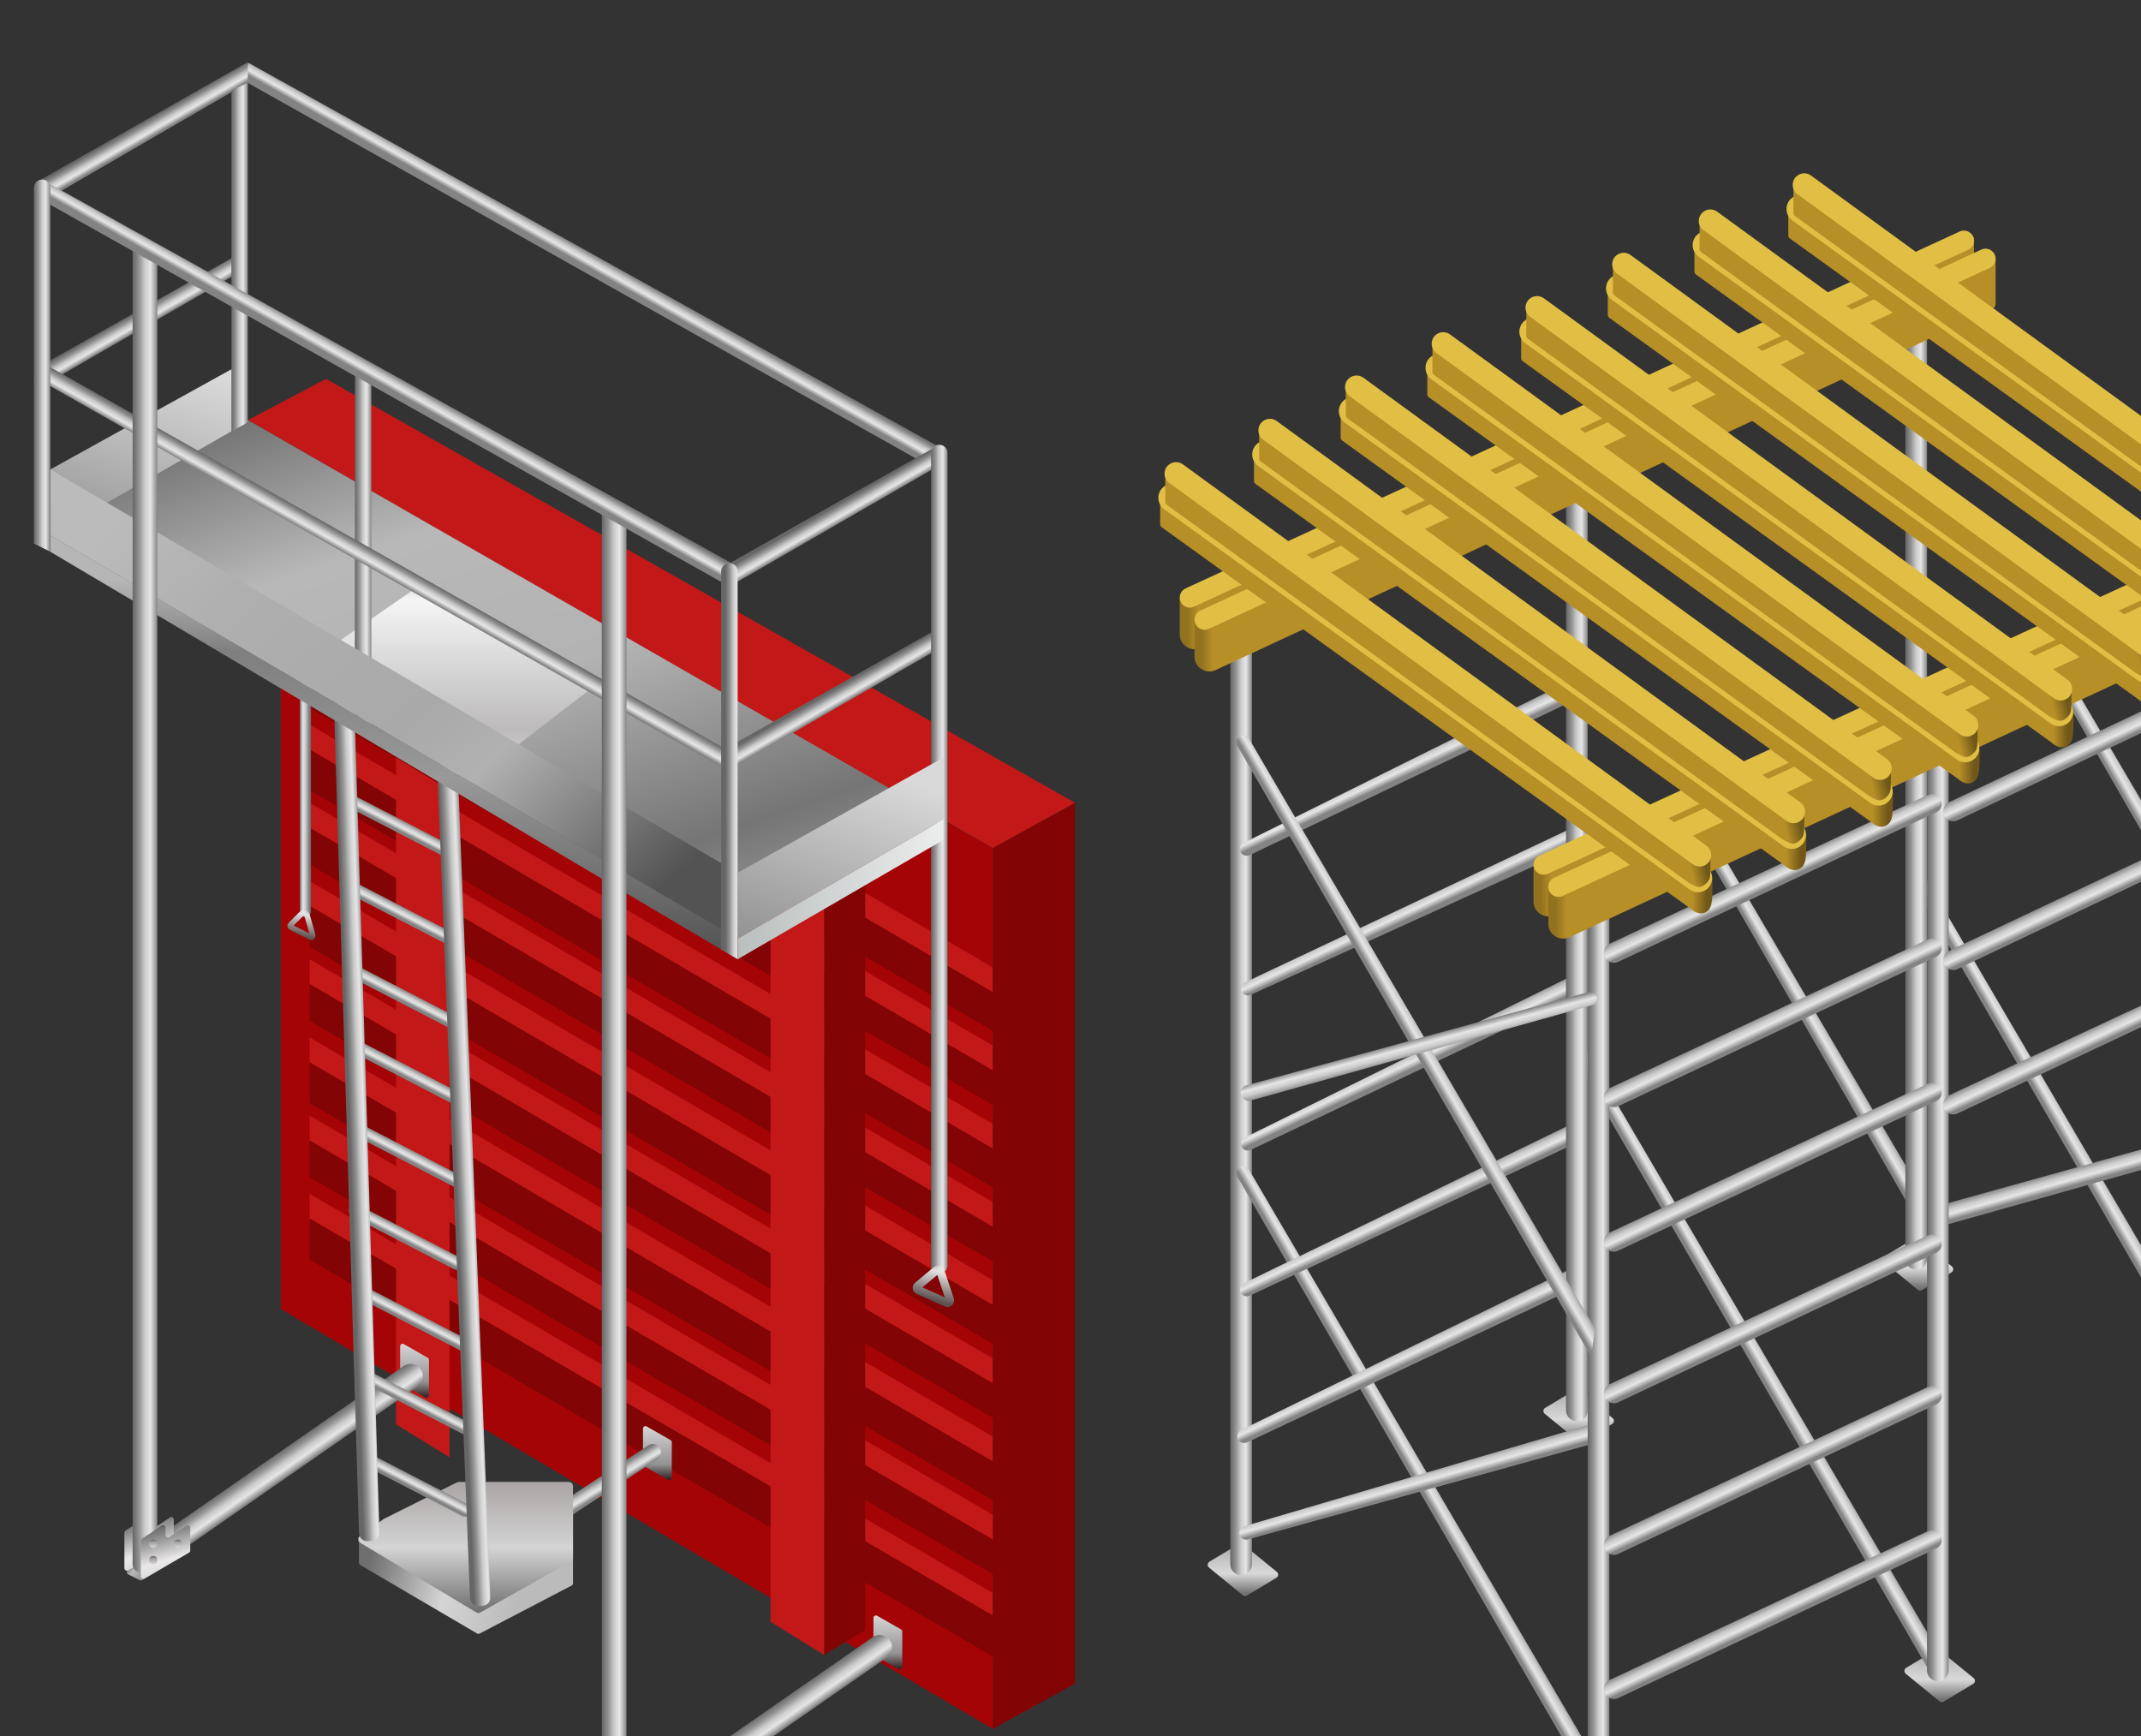 <svg width="333" height="270" viewBox="0 0 333 270" fill="none" xmlns="http://www.w3.org/2000/svg">
<rect x="0" y="0" width="333" height="270" fill="#333333" stroke="none"/>
<g clip-path="url(#clip0_4197_35334)">
<path d="M167.218 124.863L154.415 131.904L38.552 65.331L50.715 58.93L167.218 124.863Z" fill="#C31818"/>
<path d="M43.673 203.599L154.415 268.892V131.905L43.673 69.172V203.599Z" fill="#A50406"/>
<path d="M48.154 189.516L154.415 251.608V247.767L48.154 185.675V189.516Z" fill="#C31818"/>
<path d="M48.154 183.114L155.055 245.207V238.805L48.154 176.713V183.114Z" fill="#820404"/>
<path d="M48.154 195.917L155.055 258.009V251.608L48.154 189.516V195.917Z" fill="#820404"/>
<path d="M48.154 171.592L155.055 233.685V227.283L48.154 165.191V171.592Z" fill="#820404"/>
<path d="M48.154 158.79L155.055 220.882V214.481L48.154 152.388V158.79Z" fill="#820404"/>
<path d="M48.154 147.267L155.055 209.36V202.958L48.154 140.866V147.267Z" fill="#820404"/>
<path d="M48.154 134.465L155.055 196.557V190.156L48.154 128.063V134.465Z" fill="#820404"/>
<path d="M48.154 122.943L155.055 185.035V178.634L48.154 116.542V122.943Z" fill="#820404"/>
<path d="M48.154 110.14L155.055 172.232V165.831L48.154 103.739V110.14Z" fill="#820404"/>
<path d="M48.154 98.618L155.055 160.71V154.309L48.154 92.216V98.618Z" fill="#820404"/>
<path d="M48.154 165.191L154.415 227.283V223.442L48.154 161.35V165.191Z" fill="#C31818"/>
<path d="M48.154 153.028L154.415 215.121V211.28L48.154 149.188V153.028Z" fill="#C31818"/>
<path d="M48.154 140.866L154.415 202.958V199.118L48.154 137.025V140.866Z" fill="#C31818"/>
<path d="M48.154 128.704L154.415 190.796V186.955L48.154 124.863V128.704Z" fill="#C31818"/>
<path d="M48.154 116.541L154.415 178.633V174.793L48.154 112.7V116.541Z" fill="#C31818"/>
<path d="M48.154 104.379L154.415 166.471V162.63L48.154 100.538V104.379Z" fill="#C31818"/>
<path d="M48.154 92.216L154.415 154.309V150.468L48.154 88.376V92.216Z" fill="#C31818"/>
<path d="M154.415 131.904L167.218 124.863V261.85L154.415 268.892V131.904Z" fill="#820404"/>
<path d="M48.154 177.353L154.415 239.446V235.605L48.154 173.513V177.353Z" fill="#C31818"/>
<path d="M128.17 129.344L134.572 125.503V253.529L128.17 257.369V129.344Z" fill="#820404"/>
<path d="M119.848 124.223L128.17 129.344V257.37L119.848 252.249V124.223Z" fill="#C31818"/>
<path d="M61.597 117.821L69.918 122.942V226.643L61.597 221.522V117.821Z" fill="#C31818"/>
<path d="M114.727 145.987L146.733 127.423L38.552 65.331L7.826 83.255L114.727 145.987Z" fill="url(#paint0_linear_4197_35334)"/>
<path d="M64.781 91.391L50.419 101.333C49.656 101.862 49.691 103.001 50.486 103.482L75.57 118.649C76.022 118.922 76.595 118.89 77.013 118.568L91.422 107.485C92.151 106.924 92.068 105.8 91.265 105.352L66.134 91.325C65.707 91.087 65.183 91.112 64.781 91.391Z" fill="url(#paint1_linear_4197_35334)"/>
<path d="M57.756 114.621V58.009C57.756 57.422 57.356 56.91 56.786 56.767C55.978 56.565 55.196 57.176 55.196 58.009V113.341L57.756 114.621Z" fill="url(#paint2_linear_4197_35334)"/>
<path d="M145.723 73.142L145.723 69.306L38.636 9.764L37.542 12.33L145.723 73.142Z" fill="url(#paint3_linear_4197_35334)"/>
<path d="M146.093 72.372L146.093 69.172L112.635 88.078L112.807 91.576L146.093 72.372Z" fill="url(#paint4_linear_4197_35334)"/>
<path d="M146.093 100.846L146.093 97.645L112.635 116.552L112.807 120.05L146.093 100.846Z" fill="url(#paint5_linear_4197_35334)"/>
<path d="M37.912 41.954L37.912 39.086L6.652 56.712L6.823 59.878L37.912 41.954Z" fill="url(#paint6_linear_4197_35334)"/>
<path d="M38.552 12.841L38.552 9.64L5.906 28.204L6.546 31.404L38.552 12.841Z" fill="url(#paint7_linear_4197_35334)"/>
<path d="M7.826 83.255V73.013L37.912 56.369V65.971L7.826 83.255Z" fill="url(#paint8_linear_4197_35334)"/>
<path d="M55.835 243.067V239.775C55.835 239.586 55.974 239.425 56.161 239.396L88.68 234.393C88.912 234.357 89.122 234.537 89.122 234.773V246.254C89.122 246.398 89.043 246.529 88.916 246.595L74.588 254.07C74.47 254.132 74.33 254.128 74.216 254.061L56.025 243.398C55.908 243.329 55.835 243.203 55.835 243.067Z" fill="url(#paint9_linear_4197_35334)"/>
<path d="M100.004 222.184C100.004 221.889 100.323 221.704 100.579 221.851L104.292 223.972C104.411 224.041 104.485 224.168 104.485 224.306V229.822C104.485 230.117 104.167 230.302 103.911 230.156L100.198 228.034C100.078 227.966 100.004 227.839 100.004 227.701V222.184Z" fill="url(#paint10_linear_4197_35334)"/>
<path d="M85.805 237.703L102.229 226.943C102.81 226.563 102.981 225.789 102.616 225.198C102.237 224.587 101.428 224.408 100.826 224.802L84.403 235.562C83.822 235.942 83.65 236.716 84.016 237.306C84.395 237.918 85.204 238.097 85.805 237.703Z" fill="url(#paint11_linear_4197_35334)"/>
<path d="M88.797 242.83L74.724 250.785C74.523 250.898 74.277 250.895 74.08 250.776L56.033 239.948C55.637 239.711 55.615 239.146 55.99 238.878L59.636 236.274C59.663 236.255 59.691 236.238 59.721 236.223L71.064 230.552C71.153 230.507 71.251 230.484 71.35 230.484H88.482C88.836 230.484 89.122 230.771 89.122 231.124V242.273C89.122 242.504 88.998 242.717 88.797 242.83Z" fill="url(#paint12_linear_4197_35334)"/>
<path d="M62.237 209.381C62.237 209.086 62.555 208.902 62.811 209.048L66.524 211.169C66.644 211.238 66.718 211.365 66.718 211.503V217.019C66.718 217.314 66.399 217.499 66.143 217.353L62.43 215.231C62.31 215.163 62.237 215.036 62.237 214.898V209.381Z" fill="url(#paint13_linear_4197_35334)"/>
<path d="M26.687 242.191L64.951 215.626C65.822 215.022 66.038 213.826 65.433 212.954C64.829 212.083 63.632 211.866 62.76 212.471L24.497 239.036C23.626 239.641 23.41 240.837 24.014 241.708C24.619 242.58 25.816 242.796 26.687 242.191Z" fill="url(#paint14_linear_4197_35334)"/>
<path d="M54.827 163.605L70.603 171.768C71.098 172.025 71.707 171.83 71.962 171.335C72.217 170.84 72.023 170.233 71.529 169.978L55.754 161.815C55.259 161.558 54.65 161.753 54.394 162.248C54.14 162.743 54.334 163.35 54.827 163.605Z" fill="url(#paint15_linear_4197_35334)"/>
<path d="M54.827 152.083L70.603 160.246C71.098 160.502 71.707 160.308 71.962 159.812C72.217 159.318 72.023 158.711 71.529 158.455L55.754 150.292C55.259 150.036 54.65 150.23 54.394 150.726C54.14 151.22 54.334 151.827 54.827 152.083Z" fill="url(#paint16_linear_4197_35334)"/>
<path d="M54.827 139.28L70.603 147.443C71.098 147.7 71.707 147.505 71.962 147.01C72.217 146.515 72.023 145.908 71.529 145.653L55.754 137.49C55.259 137.233 54.65 137.428 54.394 137.923C54.14 138.418 54.334 139.025 54.827 139.28Z" fill="url(#paint17_linear_4197_35334)"/>
<path d="M53.547 125.197L69.323 133.361C69.818 133.617 70.427 133.423 70.682 132.927C70.936 132.433 70.743 131.826 70.249 131.57L54.474 123.407C53.978 123.151 53.369 123.345 53.114 123.841C52.859 124.335 53.053 124.942 53.547 125.197Z" fill="url(#paint18_linear_4197_35334)"/>
<path d="M54.827 176.408L70.603 184.571C71.098 184.827 71.707 184.633 71.962 184.137C72.217 183.643 72.023 183.036 71.529 182.78L55.754 174.617C55.259 174.361 54.65 174.555 54.394 175.051C54.14 175.545 54.334 176.152 54.827 176.408Z" fill="url(#paint19_linear_4197_35334)"/>
<path d="M54.827 189.21L70.603 197.374C71.098 197.63 71.707 197.436 71.962 196.94C72.217 196.446 72.023 195.839 71.529 195.583L55.754 187.42C55.259 187.164 54.65 187.358 54.394 187.854C54.14 188.348 54.334 188.955 54.827 189.21Z" fill="url(#paint20_linear_4197_35334)"/>
<path d="M56.108 202.013L71.883 210.176C72.378 210.432 72.987 210.238 73.243 209.742C73.497 209.248 73.303 208.641 72.81 208.386L57.034 200.222C56.539 199.966 55.93 200.16 55.675 200.656C55.42 201.15 55.614 201.757 56.108 202.013Z" fill="url(#paint21_linear_4197_35334)"/>
<path d="M56.108 214.815L71.883 222.979C72.378 223.235 72.987 223.04 73.243 222.545C73.497 222.05 73.303 221.443 72.81 221.188L57.034 213.025C56.539 212.768 55.93 212.963 55.675 213.459C55.42 213.953 55.614 214.56 56.108 214.815Z" fill="url(#paint22_linear_4197_35334)"/>
<path d="M56.108 227.618L71.883 235.781C72.378 236.037 72.987 235.843 73.243 235.347C73.497 234.853 73.303 234.246 72.81 233.99L57.034 225.827C56.539 225.571 55.93 225.765 55.675 226.261C55.42 226.755 55.614 227.362 56.108 227.618Z" fill="url(#paint23_linear_4197_35334)"/>
<path d="M135.852 251.63C135.852 251.335 136.17 251.15 136.426 251.296L140.139 253.418C140.259 253.486 140.332 253.614 140.332 253.751V259.268C140.332 259.563 140.014 259.748 139.758 259.601L136.045 257.48C135.925 257.411 135.852 257.284 135.852 257.146V251.63Z" fill="url(#paint24_linear_4197_35334)"/>
<path d="M21.72 245.753L19.925 244.855C19.665 244.725 19.638 244.364 19.877 244.197L25.521 240.246C25.657 240.15 25.839 240.153 25.972 240.253L27.853 241.664C28.071 241.827 28.054 242.16 27.82 242.3L22.09 245.739C21.977 245.806 21.838 245.812 21.72 245.753Z" fill="url(#paint25_linear_4197_35334)"/>
<path d="M26.839 240.197L19.926 244.23C19.67 244.379 19.348 244.195 19.348 243.898V238.371C19.348 238.243 19.412 238.123 19.519 238.052L22.592 236.003C22.847 235.833 23.189 236.016 23.189 236.323V237.448C23.189 237.755 23.531 237.938 23.786 237.767L26.433 236.003C26.688 235.833 27.03 236.016 27.03 236.323V239.865C27.03 240.002 26.957 240.128 26.839 240.197Z" fill="url(#paint26_linear_4197_35334)"/>
<circle cx="21.269" cy="241.366" r="0.64" fill="url(#paint27_linear_4197_35334)"/>
<circle cx="25.11" cy="238.806" r="0.64" fill="url(#paint28_linear_4197_35334)"/>
<circle cx="21.269" cy="238.806" r="0.64" fill="url(#paint29_linear_4197_35334)"/>
<path d="M147.373 196.803V70.453C147.373 69.745 146.8 69.172 146.093 69.172C145.386 69.172 144.813 69.745 144.813 70.453V196.803C144.813 197.51 145.386 198.083 146.093 198.083C146.8 198.083 147.373 197.51 147.373 196.803Z" fill="url(#paint30_linear_4197_35334)"/>
<path d="M114.086 120.387L114.086 117.187L7.64 57.005L5.265 58.603L114.086 120.387Z" fill="url(#paint31_linear_4197_35334)"/>
<path d="M38.552 12.841L35.992 14.121V67.092L38.552 65.684V12.841Z" fill="url(#paint32_linear_4197_35334)"/>
<path d="M46.661 141.73V105.873C46.661 105.401 47.043 105.019 47.514 105.019C47.986 105.019 48.368 105.401 48.368 105.873V141.73C48.368 142.201 47.986 142.583 47.514 142.583C47.043 142.583 46.661 142.201 46.661 141.73Z" fill="url(#paint33_linear_4197_35334)"/>
<path d="M69.882 119.021L69.27 119.047C68.566 119.078 68.018 119.672 68.046 120.377L73.099 248.541C73.127 249.249 73.725 249.8 74.433 249.769L75.045 249.743C75.75 249.713 76.297 249.118 76.269 248.413L71.216 120.25C71.189 119.541 70.59 118.991 69.882 119.021Z" fill="url(#paint34_linear_4197_35334)"/>
<path d="M53.772 107.624L53.16 107.645C52.455 107.669 51.903 108.258 51.924 108.963L55.84 238.446C55.862 239.155 56.455 239.711 57.164 239.687L57.776 239.666C58.48 239.642 59.033 239.052 59.012 238.348L55.096 108.864C55.074 108.156 54.481 107.599 53.772 107.624Z" fill="url(#paint35_linear_4197_35334)"/>
<path d="M99.662 284.344L137.925 257.779C138.796 257.175 139.012 255.979 138.407 255.107C137.803 254.236 136.606 254.019 135.734 254.624L97.471 281.189C96.6 281.794 96.384 282.99 96.989 283.861C97.593 284.733 98.79 284.949 99.662 284.344Z" fill="url(#paint36_linear_4197_35334)"/>
<path d="M146.734 130.624V127.423L114.727 145.987V149.188L146.734 130.624Z" fill="url(#paint37_linear_4197_35334)"/>
<path d="M114.727 149.188V145.987L7.826 83.255V85.815L114.727 149.188Z" fill="url(#paint38_linear_4197_35334)"/>
<path d="M142.727 200.003L145.661 197.558C145.869 197.384 146.186 197.475 146.272 197.731L147.739 202.132C147.844 202.449 147.523 202.74 147.218 202.605L142.817 200.649C142.557 200.533 142.509 200.185 142.727 200.003Z" stroke="url(#paint39_linear_4197_35334)" stroke-width="1.28"/>
<path d="M48.634 145.427L47.633 141.925C47.58 141.737 47.344 141.676 47.206 141.814L45.204 143.815C45.081 143.939 45.114 144.147 45.271 144.226L48.273 145.727C48.472 145.826 48.695 145.642 48.634 145.427Z" stroke="url(#paint40_linear_4197_35334)" stroke-width="0.854"/>
<path d="M114.727 145.987V135.745L146.734 117.822V127.424L114.727 145.987Z" fill="url(#paint41_linear_4197_35334)"/>
<path d="M7.826 83.255V73.013L114.727 135.745V145.987L7.826 83.255Z" fill="url(#paint42_linear_4197_35334)"/>
<path d="M97.444 81.477L93.603 79.303V286.175H97.444V81.477Z" fill="url(#paint43_linear_4197_35334)"/>
<path d="M24.469 39.48L20.628 37.166V243.287C20.628 243.994 21.202 244.567 21.909 244.567H23.189C23.896 244.567 24.469 243.994 24.469 243.287V39.48Z" fill="url(#paint44_linear_4197_35334)"/>
<path d="M29.4 241.477L22.486 245.51C22.23 245.659 21.909 245.475 21.909 245.178V239.651C21.909 239.523 21.973 239.403 22.08 239.332L25.152 237.283C25.408 237.113 25.75 237.296 25.75 237.603V238.728C25.75 239.035 26.091 239.218 26.347 239.048L28.993 237.283C29.248 237.113 29.59 237.296 29.59 237.603V241.146C29.59 241.282 29.518 241.408 29.4 241.477Z" fill="url(#paint45_linear_4197_35334)"/>
<circle cx="23.829" cy="242.646" r="0.64" fill="url(#paint46_linear_4197_35334)"/>
<circle cx="27.67" cy="240.086" r="0.64" fill="url(#paint47_linear_4197_35334)"/>
<circle cx="23.829" cy="240.086" r="0.64" fill="url(#paint48_linear_4197_35334)"/>
<path d="M114.087 91.576L114.086 87.741L7 28.199L5.905 30.765L114.087 91.576Z" fill="url(#paint49_linear_4197_35334)"/>
<path d="M114.727 149.188V88.873C114.727 88.225 114.242 87.678 113.599 87.602C112.837 87.511 112.167 88.106 112.167 88.873V147.668L114.727 149.188Z" fill="url(#paint50_linear_4197_35334)"/>
<path d="M7.826 85.815V29.204C7.826 28.616 7.426 28.104 6.857 27.962C6.048 27.759 5.266 28.371 5.266 29.204V84.535L7.826 85.815Z" fill="url(#paint51_linear_4197_35334)"/>
<path d="M193.293 248.098L188.04 243.8C187.739 243.554 187.773 243.084 188.107 242.884L192.698 240.129C192.902 240.007 193.159 240.026 193.343 240.176L198.596 244.474C198.896 244.72 198.862 245.19 198.529 245.39L193.937 248.145C193.734 248.267 193.476 248.248 193.293 248.098Z" fill="url(#paint52_linear_4197_35334)"/>
<path d="M245.511 224.177L240.258 219.879C239.957 219.633 239.991 219.163 240.325 218.963L244.916 216.208C245.119 216.086 245.377 216.105 245.561 216.255L250.814 220.553C251.114 220.799 251.08 221.269 250.747 221.469L246.155 224.224C245.952 224.346 245.694 224.327 245.511 224.177Z" fill="url(#paint53_linear_4197_35334)"/>
<path d="M298.29 200.595L293.037 196.297C292.736 196.051 292.771 195.581 293.104 195.381L297.696 192.626C297.899 192.504 298.157 192.523 298.34 192.673L303.593 196.971C303.894 197.217 303.859 197.687 303.526 197.887L298.934 200.642C298.731 200.764 298.473 200.745 298.29 200.595Z" fill="url(#paint54_linear_4197_35334)"/>
<path d="M301.659 264.604L296.406 260.306C296.105 260.06 296.139 259.59 296.473 259.39L301.064 256.635C301.268 256.513 301.525 256.532 301.709 256.682L306.962 260.979C307.263 261.226 307.228 261.696 306.895 261.895L302.303 264.651C302.1 264.772 301.842 264.754 301.659 264.604Z" fill="url(#paint55_linear_4197_35334)"/>
<path d="M194.722 100.117L191.353 98.21V243.287C191.353 244.218 192.107 244.972 193.037 244.972C193.967 244.972 194.722 244.218 194.722 243.287V100.117Z" fill="url(#paint56_linear_4197_35334)"/>
<path d="M247.502 278.106L248.062 273.615L194.26 181.911C193.957 181.396 193.288 181.232 192.782 181.549C192.298 181.853 192.141 182.485 192.427 182.979L247.502 278.106Z" fill="url(#paint57_linear_4197_35334)"/>
<path d="M299.757 259.362L300.318 254.871L246.515 163.167C246.213 162.652 245.544 162.488 245.037 162.806C244.553 163.109 244.396 163.741 244.683 164.236L299.757 259.362Z" fill="url(#paint58_linear_4197_35334)"/>
<path d="M297.512 188.615L298.073 184.124L266.023 129.694C265.719 129.178 265.049 129.015 264.542 129.333C264.058 129.636 263.901 130.268 264.186 130.764L297.512 188.615Z" fill="url(#paint59_linear_4197_35334)"/>
<path d="M352.212 162.483L352.773 157.992L320.722 103.562C320.419 103.046 319.749 102.883 319.242 103.201C318.758 103.504 318.601 104.136 318.886 104.632L352.212 162.483Z" fill="url(#paint60_linear_4197_35334)"/>
<path d="M352.536 232.411L353.097 227.92L299.295 136.216C298.992 135.701 298.323 135.537 297.816 135.854C297.333 136.158 297.176 136.79 297.462 137.284L352.536 232.411Z" fill="url(#paint61_linear_4197_35334)"/>
<path d="M246.939 199.396L244.692 197.15L193.045 222.407C192.509 222.669 192.292 223.321 192.566 223.852C192.829 224.362 193.448 224.572 193.967 224.328L246.939 199.396Z" fill="url(#paint62_linear_4197_35334)"/>
<path d="M248.678 224.274L246.831 221.689L193.523 237.372C192.949 237.541 192.626 238.15 192.809 238.72C192.984 239.265 193.558 239.574 194.109 239.421L248.678 224.274Z" fill="url(#paint63_linear_4197_35334)"/>
<path d="M354.237 175.987L352.39 173.402L301.756 187.454C301.193 187.611 300.761 188.063 300.631 188.633C300.362 189.809 301.45 190.844 302.611 190.517L354.237 175.987Z" fill="url(#paint64_linear_4197_35334)"/>
<path d="M246.939 176.937L244.692 174.691L193.457 199.584C192.919 199.845 192.701 200.499 192.975 201.03C193.237 201.539 193.855 201.75 194.374 201.508L246.939 176.937Z" fill="url(#paint65_linear_4197_35334)"/>
<path d="M245.816 154.478L243.57 152.232L193.601 176.925C193.067 177.188 192.853 177.839 193.126 178.368C193.389 178.88 194.011 179.09 194.531 178.843L245.816 154.478Z" fill="url(#paint66_linear_4197_35334)"/>
<path d="M249.185 129.873L246.938 127.627L193.626 152.791C193.081 153.048 192.858 153.705 193.134 154.241C193.394 154.746 194.005 154.958 194.521 154.723L249.185 129.873Z" fill="url(#paint67_linear_4197_35334)"/>
<path d="M250.308 140.205L246.939 138.298V283.375C246.939 284.306 247.694 285.06 248.624 285.06C249.554 285.06 250.308 284.306 250.308 283.375V140.205Z" fill="url(#paint68_linear_4197_35334)"/>
<path d="M245.816 108.436L243.57 106.19L193.445 131.079C192.912 131.343 192.699 131.993 192.971 132.522C193.235 133.034 193.858 133.244 194.378 132.995L245.816 108.436Z" fill="url(#paint69_linear_4197_35334)"/>
<path d="M246.939 70.92L243.571 69.013V219.356C243.571 220.286 244.325 221.04 245.255 221.04C246.185 221.04 246.939 220.286 246.939 219.356V70.92Z" fill="url(#paint70_linear_4197_35334)"/>
<path d="M299.719 47.899L296.35 45.992V195.773C296.35 196.704 297.104 197.458 298.034 197.458C298.965 197.458 299.719 196.704 299.719 195.773V47.899Z" fill="url(#paint71_linear_4197_35334)"/>
<path d="M247.502 211.075L248.062 206.584L194.26 114.88C193.957 114.364 193.288 114.2 192.782 114.518C192.298 114.821 192.141 115.454 192.427 115.948L247.502 211.075Z" fill="url(#paint72_linear_4197_35334)"/>
<path d="M303.088 116.623L299.719 114.716V259.793C299.719 260.723 300.473 261.478 301.403 261.478C302.333 261.478 303.088 260.723 303.088 259.793V116.623Z" fill="url(#paint73_linear_4197_35334)"/>
<path d="M193.088 170.405L193.184 170.597C193.425 171.078 193.973 171.321 194.491 171.176L247.635 156.335C248.21 156.175 248.539 155.573 248.364 155.002C248.196 154.455 247.624 154.139 247.071 154.29L193.797 168.819C193.113 169.005 192.771 169.771 193.088 170.405Z" fill="url(#paint74_linear_4197_35334)"/>
<path d="M251.667 264.102L301.161 240.832C302.099 240.391 302.315 239.153 301.582 238.421C301.137 237.976 300.462 237.857 299.892 238.124L250.344 261.28C249.668 261.595 249.311 262.346 249.492 263.069C249.73 264.022 250.779 264.519 251.667 264.102Z" fill="url(#paint75_linear_4197_35334)"/>
<path d="M251.667 241.682L301.161 218.412C302.099 217.971 302.315 216.733 301.582 216.001C301.137 215.556 300.462 215.437 299.892 215.704L250.344 238.86C249.668 239.176 249.311 239.926 249.492 240.65C249.73 241.602 250.779 242.099 251.667 241.682Z" fill="url(#paint76_linear_4197_35334)"/>
<path d="M251.667 218.099L301.161 194.83C302.099 194.389 302.315 193.151 301.582 192.419C301.137 191.974 300.462 191.855 299.892 192.122L250.344 215.278C249.668 215.593 249.311 216.344 249.492 217.067C249.73 218.02 250.779 218.517 251.667 218.099Z" fill="url(#paint77_linear_4197_35334)"/>
<path d="M251.667 194.517L301.161 171.247C302.099 170.807 302.315 169.569 301.582 168.836C301.137 168.392 300.462 168.273 299.892 168.539L250.344 191.695C249.668 192.011 249.311 192.761 249.492 193.485C249.73 194.437 250.779 194.935 251.667 194.517Z" fill="url(#paint78_linear_4197_35334)"/>
<path d="M304.448 173.18L352.817 150.433C353.755 149.992 353.971 148.755 353.238 148.022C352.793 147.577 352.118 147.459 351.548 147.725L303.125 170.358C302.449 170.674 302.092 171.424 302.273 172.148C302.511 173.1 303.56 173.598 304.448 173.18Z" fill="url(#paint79_linear_4197_35334)"/>
<path d="M251.667 172.058L301.161 148.788C302.099 148.347 302.315 147.11 301.582 146.377C301.137 145.932 300.462 145.814 299.892 146.08L250.344 169.236C249.668 169.552 249.311 170.302 249.492 171.026C249.73 171.978 250.779 172.476 251.667 172.058Z" fill="url(#paint80_linear_4197_35334)"/>
<path d="M304.457 150.708L352.266 127.979C353.201 127.535 353.414 126.299 352.682 125.568C352.235 125.12 351.555 125.002 350.983 125.273L303.123 147.894C302.451 148.211 302.097 148.959 302.278 149.68C302.516 150.634 303.568 151.13 304.457 150.708Z" fill="url(#paint81_linear_4197_35334)"/>
<path d="M304.457 127.584L352.266 104.856C353.201 104.411 353.414 103.175 352.682 102.444C352.235 101.997 351.555 101.879 350.983 102.149L303.123 124.77C302.451 125.088 302.097 125.835 302.278 126.556C302.516 127.51 303.568 128.006 304.457 127.584Z" fill="url(#paint82_linear_4197_35334)"/>
<path d="M251.667 149.599L301.161 126.329C302.099 125.888 302.315 124.65 301.582 123.918C301.137 123.473 300.462 123.354 299.892 123.621L250.344 146.777C249.668 147.092 249.311 147.843 249.492 148.567C249.73 149.519 250.779 150.016 251.667 149.599Z" fill="url(#paint83_linear_4197_35334)"/>
<path d="M183.492 93.08L305.421 36.29C306.165 35.944 307.018 36.487 307.018 37.308V44.747L186.763 100.756C185.238 101.466 183.492 100.353 183.492 98.671V93.08Z" fill="url(#paint84_linear_4197_35334)"/>
<path d="M183.492 92.934C183.492 92.322 183.847 91.767 184.403 91.511L304.795 36.009C305.833 35.531 307.018 36.289 307.018 37.432V37.432C307.018 38.043 306.662 38.598 306.107 38.854L185.714 94.356C184.676 94.835 183.492 94.077 183.492 92.934V92.934Z" fill="#E1BE44"/>
<path d="M185.792 96.53L308.791 39.44C309.535 39.094 310.387 39.638 310.387 40.458V47.182C310.387 47.619 310.133 48.017 309.737 48.201L189.06 104.213C187.536 104.92 185.792 103.807 185.792 102.127V96.53Z" fill="url(#paint85_linear_4197_35334)"/>
<path d="M185.792 96.382C185.792 95.772 186.147 95.217 186.701 94.961L308.164 38.82C309.202 38.34 310.387 39.098 310.387 40.241V40.241C310.387 40.852 310.032 41.407 309.478 41.663L188.015 97.803C186.977 98.283 185.792 97.525 185.792 96.382V96.382Z" fill="#E1BE44"/>
<path d="M238.517 134.63L360.446 77.841C361.19 77.494 362.043 78.037 362.043 78.859V86.297L241.788 142.306C240.263 143.017 238.517 141.903 238.517 140.221V134.63Z" fill="url(#paint86_linear_4197_35334)"/>
<path d="M238.517 134.484C238.517 133.873 238.873 133.317 239.428 133.061L359.821 77.559C360.859 77.081 362.043 77.839 362.043 78.982V78.982C362.043 79.593 361.688 80.149 361.132 80.405L240.74 135.906C239.702 136.385 238.517 135.627 238.517 134.484V134.484Z" fill="#E1BE44"/>
<path d="M240.816 138.08L363.816 80.99C364.56 80.644 365.412 81.188 365.412 82.008V88.732C365.412 89.169 365.158 89.567 364.762 89.751L244.085 145.763C242.56 146.47 240.816 145.357 240.816 143.677V138.08Z" fill="url(#paint87_linear_4197_35334)"/>
<path d="M240.816 137.932C240.816 137.322 241.171 136.767 241.725 136.511L363.189 80.37C364.227 79.89 365.412 80.648 365.412 81.791V81.791C365.412 82.402 365.057 82.957 364.503 83.213L243.039 139.353C242.002 139.833 240.816 139.075 240.816 137.932V137.932Z" fill="#E1BE44"/>
<path d="M180.445 81.54V77.293C180.445 76.839 180.94 76.56 181.313 76.821C209.34 96.426 266.352 132.169 266.352 136.853C266.352 140.222 266.352 141.345 265.229 141.906C264.218 142.411 263.207 141.552 263.016 141.375C262.994 141.355 262.971 141.336 262.947 141.318L180.679 81.996C180.532 81.89 180.445 81.721 180.445 81.54Z" fill="url(#paint88_linear_4197_35334)"/>
<path d="M180.802 75.873C181.566 75.1 182.78 74.999 183.661 75.636L265.395 134.788C266.489 135.579 266.62 137.158 265.672 138.119V138.119C264.908 138.892 263.694 138.993 262.813 138.356L181.079 79.204C179.985 78.413 179.854 76.834 180.802 75.873V75.873Z" fill="#E1BE44"/>
<path d="M181.246 78.052V73.804C181.246 73.35 181.74 73.071 182.112 73.332C210.117 93.005 266.03 131.984 266.03 132.682C266.03 136.05 266.13 136.632 265.468 137.294C264.359 138.403 263.798 137.869 262.702 137.315C262.675 137.301 262.648 137.285 262.624 137.267L181.478 78.507C181.332 78.401 181.246 78.232 181.246 78.052Z" fill="url(#paint89_linear_4197_35334)"/>
<path d="M181.687 72.365C182.314 71.771 183.276 71.708 183.975 72.217L265.412 131.534C266.317 132.194 266.402 133.513 265.589 134.284V134.284C264.962 134.878 264 134.94 263.301 134.431L181.864 75.114C180.959 74.455 180.874 73.135 181.687 72.365V72.365Z" fill="#E1BE44"/>
<path d="M195.044 74.802V70.556C195.044 70.101 195.539 69.822 195.911 70.083C223.939 89.688 280.951 125.431 280.951 130.115C280.951 133.484 280.951 134.607 279.828 135.168C278.817 135.674 277.806 134.814 277.614 134.637C277.592 134.617 277.569 134.598 277.545 134.58L195.277 75.258C195.131 75.152 195.044 74.983 195.044 74.802Z" fill="url(#paint90_linear_4197_35334)"/>
<path d="M195.401 69.135C196.164 68.362 197.379 68.261 198.259 68.898L279.994 128.05C281.087 128.841 281.218 130.42 280.27 131.381V131.381C279.507 132.155 278.292 132.255 277.412 131.618L195.677 72.466C194.584 71.675 194.453 70.096 195.401 69.135V69.135Z" fill="#E1BE44"/>
<path d="M195.844 71.314V67.067C195.844 66.612 196.339 66.333 196.711 66.594C224.715 86.267 280.628 125.246 280.628 125.944C280.628 129.313 280.729 129.895 280.067 130.556C278.958 131.665 278.396 131.131 277.301 130.577C277.273 130.563 277.247 130.547 277.222 130.529L196.077 71.769C195.931 71.663 195.844 71.494 195.844 71.314Z" fill="url(#paint91_linear_4197_35334)"/>
<path d="M196.285 65.627C196.913 65.033 197.875 64.971 198.573 65.479L280.01 124.796C280.916 125.456 281.001 126.775 280.188 127.546V127.546C279.561 128.14 278.598 128.202 277.9 127.694L196.463 68.376C195.557 67.717 195.472 66.398 196.285 65.627V65.627Z" fill="#E1BE44"/>
<path d="M208.519 68.064V63.818C208.519 63.363 209.014 63.084 209.387 63.345C237.414 82.951 294.426 118.693 294.426 123.377C294.426 126.746 294.426 127.869 293.303 128.43C292.292 128.936 291.281 128.076 291.09 127.9C291.067 127.879 291.045 127.86 291.02 127.843L208.752 68.52C208.606 68.414 208.519 68.245 208.519 68.064Z" fill="url(#paint92_linear_4197_35334)"/>
<path d="M208.876 62.398C209.64 61.624 210.854 61.523 211.735 62.161L293.469 121.312C294.563 122.103 294.694 123.683 293.746 124.643V124.643C292.982 125.417 291.768 125.518 290.887 124.88L209.153 65.729C208.059 64.938 207.928 63.358 208.876 62.398V62.398Z" fill="#E1BE44"/>
<path d="M209.32 64.576V60.329C209.32 59.874 209.814 59.595 210.186 59.857C238.191 79.529 294.104 118.508 294.104 119.206C294.104 122.575 294.204 123.157 293.542 123.818C292.433 124.928 291.872 124.394 290.776 123.839C290.749 123.825 290.722 123.809 290.698 123.792L209.552 65.031C209.406 64.925 209.32 64.756 209.32 64.576Z" fill="url(#paint93_linear_4197_35334)"/>
<path d="M209.761 58.889C210.388 58.295 211.35 58.233 212.049 58.742L293.486 118.059C294.391 118.718 294.476 120.038 293.663 120.808V120.808C293.036 121.402 292.074 121.465 291.375 120.956L209.938 61.639C209.033 60.979 208.948 59.66 209.761 58.889V58.889Z" fill="#E1BE44"/>
<path d="M221.995 61.327V57.08C221.995 56.625 222.49 56.347 222.862 56.607C250.89 76.213 307.902 111.956 307.902 116.639C307.902 120.008 307.902 121.131 306.779 121.693C305.768 122.198 304.757 121.338 304.565 121.162C304.543 121.142 304.52 121.122 304.496 121.105L222.228 61.782C222.082 61.677 221.995 61.507 221.995 61.327Z" fill="url(#paint94_linear_4197_35334)"/>
<path d="M222.352 55.66C223.116 54.886 224.33 54.785 225.21 55.423L306.945 114.574C308.038 115.365 308.169 116.945 307.221 117.905V117.905C306.458 118.679 305.244 118.78 304.363 118.142L222.628 58.991C221.535 58.2 221.404 56.62 222.352 55.66V55.66Z" fill="#E1BE44"/>
<path d="M222.795 57.838V53.591C222.795 53.136 223.29 52.857 223.662 53.119C251.666 72.791 307.579 111.77 307.579 112.468C307.579 115.837 307.679 116.419 307.018 117.081C305.909 118.19 305.347 117.656 304.252 117.101C304.224 117.088 304.198 117.072 304.173 117.054L223.028 58.293C222.882 58.188 222.795 58.019 222.795 57.838Z" fill="url(#paint95_linear_4197_35334)"/>
<path d="M223.236 52.151C223.864 51.557 224.826 51.495 225.524 52.004L306.961 111.321C307.867 111.98 307.952 113.3 307.139 114.07V114.07C306.512 114.665 305.55 114.727 304.851 114.218L223.414 54.901C222.508 54.242 222.423 52.922 223.236 52.151V52.151Z" fill="#E1BE44"/>
<path d="M236.593 55.712V51.466C236.593 51.011 237.088 50.732 237.461 50.993C265.488 70.598 322.5 106.341 322.5 111.025C322.5 114.394 322.5 115.517 321.377 116.078C320.366 116.584 319.355 115.724 319.164 115.547C319.141 115.527 319.119 115.508 319.094 115.49L236.826 56.168C236.68 56.062 236.593 55.893 236.593 55.712Z" fill="url(#paint96_linear_4197_35334)"/>
<path d="M236.95 50.045C237.714 49.272 238.928 49.171 239.809 49.808L321.544 108.96C322.637 109.751 322.768 111.33 321.82 112.291V112.291C321.056 113.065 319.842 113.165 318.961 112.528L237.227 53.376C236.133 52.585 236.002 51.006 236.95 50.045V50.045Z" fill="#E1BE44"/>
<path d="M237.394 52.224V47.977C237.394 47.522 237.888 47.243 238.26 47.504C266.265 67.177 322.178 106.156 322.178 106.854C322.178 110.223 322.278 110.805 321.616 111.466C320.507 112.575 319.946 112.041 318.85 111.487C318.823 111.473 318.796 111.457 318.772 111.439L237.626 52.679C237.48 52.573 237.394 52.404 237.394 52.224Z" fill="url(#paint97_linear_4197_35334)"/>
<path d="M237.835 46.537C238.462 45.943 239.424 45.881 240.123 46.389L321.56 105.706C322.465 106.366 322.55 107.685 321.737 108.456V108.456C321.11 109.05 320.148 109.112 319.449 108.604L238.012 49.287C237.107 48.627 237.022 47.308 237.835 46.537V46.537Z" fill="#E1BE44"/>
<path d="M250.069 48.975V44.728C250.069 44.273 250.564 43.995 250.936 44.255C278.964 63.861 335.976 99.603 335.976 104.287C335.976 107.656 335.976 108.779 334.853 109.341C333.842 109.846 332.831 108.986 332.639 108.81C332.617 108.789 332.594 108.77 332.57 108.753L250.302 49.43C250.156 49.324 250.069 49.155 250.069 48.975Z" fill="url(#paint98_linear_4197_35334)"/>
<path d="M250.426 43.308C251.19 42.534 252.404 42.433 253.284 43.071L335.019 102.222C336.112 103.013 336.243 104.593 335.295 105.553V105.553C334.532 106.327 333.318 106.428 332.437 105.79L250.702 46.639C249.609 45.847 249.478 44.268 250.426 43.308V43.308Z" fill="#E1BE44"/>
<path d="M250.869 45.486V41.239C250.869 40.784 251.363 40.505 251.736 40.767C279.74 60.439 335.653 99.418 335.653 100.116C335.653 103.485 335.753 104.067 335.092 104.729C333.983 105.838 333.421 105.304 332.326 104.749C332.298 104.736 332.272 104.72 332.247 104.702L251.102 45.941C250.956 45.835 250.869 45.666 250.869 45.486Z" fill="url(#paint99_linear_4197_35334)"/>
<path d="M251.31 39.799C251.938 39.205 252.9 39.143 253.598 39.652L335.035 98.969C335.941 99.628 336.026 100.948 335.213 101.718V101.718C334.586 102.312 333.623 102.375 332.925 101.866L251.488 42.549C250.582 41.889 250.497 40.57 251.31 39.799V39.799Z" fill="#E1BE44"/>
<path d="M263.545 42.237V37.99C263.545 37.535 264.04 37.257 264.412 37.517C292.44 57.123 349.452 92.866 349.452 97.549C349.452 100.918 349.452 102.041 348.329 102.603C347.318 103.108 346.307 102.248 346.115 102.072C346.093 102.052 346.071 102.032 346.046 102.015L263.778 42.692C263.632 42.587 263.545 42.417 263.545 42.237Z" fill="url(#paint100_linear_4197_35334)"/>
<path d="M263.902 36.57C264.666 35.796 265.88 35.695 266.76 36.333L348.495 95.484C349.588 96.275 349.719 97.855 348.771 98.815V98.815C348.008 99.589 346.794 99.69 345.913 99.052L264.178 39.901C263.085 39.11 262.954 37.53 263.902 36.57V36.57Z" fill="#E1BE44"/>
<path d="M264.345 38.748V34.501C264.345 34.046 264.84 33.767 265.212 34.029C293.216 53.701 349.129 92.68 349.129 93.378C349.129 96.747 349.229 97.329 348.568 97.991C347.459 99.1 346.897 98.566 345.802 98.011C345.774 97.998 345.748 97.982 345.723 97.964L264.578 39.203C264.432 39.098 264.345 38.928 264.345 38.748Z" fill="url(#paint101_linear_4197_35334)"/>
<path d="M264.786 33.062C265.414 32.467 266.376 32.405 267.074 32.914L348.511 92.231C349.417 92.89 349.502 94.21 348.689 94.98V94.98C348.062 95.575 347.1 95.637 346.401 95.128L264.964 35.811C264.058 35.151 263.973 33.832 264.786 33.062V33.062Z" fill="#E1BE44"/>
<path d="M278.144 36.622V32.375C278.144 31.921 278.638 31.642 279.011 31.902C307.039 51.508 364.05 87.251 364.05 91.934C364.05 95.303 364.05 96.426 362.927 96.988C361.916 97.493 360.905 96.633 360.714 96.457C360.692 96.437 360.669 96.418 360.645 96.4L278.377 37.077C278.23 36.972 278.144 36.802 278.144 36.622Z" fill="url(#paint102_linear_4197_35334)"/>
<path d="M278.5 30.955C279.264 30.181 280.478 30.081 281.359 30.718L363.094 89.869C364.187 90.661 364.318 92.24 363.37 93.2V93.2C362.606 93.974 361.392 94.075 360.511 93.438L278.777 34.286C277.683 33.495 277.552 31.916 278.5 30.955V30.955Z" fill="#E1BE44"/>
<path d="M278.944 33.134V28.886C278.944 28.431 279.438 28.153 279.81 28.414C307.815 48.087 363.728 87.066 363.728 87.763C363.728 91.132 363.828 91.714 363.166 92.376C362.057 93.485 361.496 92.951 360.4 92.397C360.373 92.383 360.347 92.367 360.322 92.349L279.176 33.588C279.03 33.483 278.944 33.314 278.944 33.134Z" fill="url(#paint103_linear_4197_35334)"/>
<path d="M279.385 27.447C280.012 26.852 280.974 26.79 281.673 27.299L363.11 86.616C364.016 87.275 364.101 88.595 363.288 89.365V89.365C362.66 89.96 361.698 90.022 361 89.513L279.563 30.196C278.657 29.537 278.572 28.217 279.385 27.447V27.447Z" fill="#E1BE44"/>
</g>
<defs>
<linearGradient id="paint0_linear_4197_35334" x1="30.23" y1="66.611" x2="64.797" y2="167.751" gradientUnits="userSpaceOnUse">
<stop stop-color="#707070"/>
<stop offset="0.25" stop-color="#B8B8B8"/>
<stop offset="0.5" stop-color="#B3B3B3"/>
<stop offset="0.805" stop-color="#757575"/>
<stop offset="1" stop-color="#A4A4A4"/>
</linearGradient>
<linearGradient id="paint1_linear_4197_35334" x1="70.878" y1="90.936" x2="70.878" y2="119.102" gradientUnits="userSpaceOnUse">
<stop stop-color="#E0E0E0"/>
<stop offset="0.085" stop-color="#F5F5F5"/>
<stop offset="0.8" stop-color="#BCBABA"/>
<stop offset="0.985" stop-color="#D7D4D4"/>
</linearGradient>
<linearGradient id="paint2_linear_4197_35334" x1="57.756" y1="122.808" x2="55.196" y2="122.808" gradientUnits="userSpaceOnUse">
<stop stop-color="#838383"/>
<stop offset="0.06" stop-color="#9B9B9B"/>
<stop offset="0.13" stop-color="#B3B3B3"/>
<stop offset="0.28" stop-color="#E6E6E6"/>
<stop offset="0.5" stop-color="#CCCCCC"/>
<stop offset="0.75" stop-color="#919191"/>
<stop offset="0.85" stop-color="#808080"/>
<stop offset="1" stop-color="#666666"/>
</linearGradient>
<linearGradient id="paint3_linear_4197_35334" x1="29.776" y1="6.693" x2="31.036" y2="4.464" gradientUnits="userSpaceOnUse">
<stop stop-color="#838383"/>
<stop offset="0.06" stop-color="#9B9B9B"/>
<stop offset="0.13" stop-color="#B3B3B3"/>
<stop offset="0.28" stop-color="#E6E6E6"/>
<stop offset="0.5" stop-color="#CCCCCC"/>
<stop offset="0.75" stop-color="#919191"/>
<stop offset="0.85" stop-color="#808080"/>
<stop offset="1" stop-color="#666666"/>
</linearGradient>
<linearGradient id="paint4_linear_4197_35334" x1="69.872" y1="116.291" x2="68.592" y2="114.073" gradientUnits="userSpaceOnUse">
<stop stop-color="#838383"/>
<stop offset="0.06" stop-color="#9B9B9B"/>
<stop offset="0.13" stop-color="#B3B3B3"/>
<stop offset="0.28" stop-color="#E6E6E6"/>
<stop offset="0.5" stop-color="#CCCCCC"/>
<stop offset="0.75" stop-color="#919191"/>
<stop offset="0.85" stop-color="#808080"/>
<stop offset="1" stop-color="#666666"/>
</linearGradient>
<linearGradient id="paint5_linear_4197_35334" x1="69.872" y1="144.764" x2="68.592" y2="142.547" gradientUnits="userSpaceOnUse">
<stop stop-color="#838383"/>
<stop offset="0.06" stop-color="#9B9B9B"/>
<stop offset="0.13" stop-color="#B3B3B3"/>
<stop offset="0.28" stop-color="#E6E6E6"/>
<stop offset="0.5" stop-color="#CCCCCC"/>
<stop offset="0.75" stop-color="#919191"/>
<stop offset="0.85" stop-color="#808080"/>
<stop offset="1" stop-color="#666666"/>
</linearGradient>
<linearGradient id="paint6_linear_4197_35334" x1="-36.111" y1="84.592" x2="-37.392" y2="82.375" gradientUnits="userSpaceOnUse">
<stop stop-color="#838383"/>
<stop offset="0.06" stop-color="#9B9B9B"/>
<stop offset="0.13" stop-color="#B3B3B3"/>
<stop offset="0.28" stop-color="#E6E6E6"/>
<stop offset="0.5" stop-color="#CCCCCC"/>
<stop offset="0.75" stop-color="#919191"/>
<stop offset="0.85" stop-color="#808080"/>
<stop offset="1" stop-color="#666666"/>
</linearGradient>
<linearGradient id="paint7_linear_4197_35334" x1="-37.392" y1="56.427" x2="-38.672" y2="54.209" gradientUnits="userSpaceOnUse">
<stop stop-color="#838383"/>
<stop offset="0.06" stop-color="#9B9B9B"/>
<stop offset="0.13" stop-color="#B3B3B3"/>
<stop offset="0.28" stop-color="#E6E6E6"/>
<stop offset="0.5" stop-color="#CCCCCC"/>
<stop offset="0.75" stop-color="#919191"/>
<stop offset="0.85" stop-color="#808080"/>
<stop offset="1" stop-color="#666666"/>
</linearGradient>
<linearGradient id="paint8_linear_4197_35334" x1="23.829" y1="55.089" x2="9.106" y2="98.618" gradientUnits="userSpaceOnUse">
<stop stop-color="#D9D9D9"/>
<stop offset="1" stop-color="#737373"/>
</linearGradient>
<linearGradient id="paint9_linear_4197_35334" x1="55.195" y1="249.688" x2="84.641" y2="259.29" gradientUnits="userSpaceOnUse">
<stop stop-color="#6F6F6F"/>
<stop offset="0.41" stop-color="#D5D5D5"/>
<stop offset="0.77" stop-color="#BBBBBB"/>
</linearGradient>
<linearGradient id="paint10_linear_4197_35334" x1="102.245" y1="221.522" x2="102.245" y2="230.484" gradientUnits="userSpaceOnUse">
<stop stop-color="#D9D9D9"/>
<stop offset="0.695" stop-color="#929292"/>
<stop offset="1" stop-color="#1F1111"/>
</linearGradient>
<linearGradient id="paint11_linear_4197_35334" x1="97.425" y1="229.881" x2="96.077" y2="227.704" gradientUnits="userSpaceOnUse">
<stop stop-color="#838383"/>
<stop offset="0.06" stop-color="#9B9B9B"/>
<stop offset="0.13" stop-color="#B3B3B3"/>
<stop offset="0.28" stop-color="#E6E6E6"/>
<stop offset="0.5" stop-color="#CCCCCC"/>
<stop offset="0.75" stop-color="#919191"/>
<stop offset="0.85" stop-color="#808080"/>
<stop offset="1" stop-color="#666666"/>
</linearGradient>
<linearGradient id="paint12_linear_4197_35334" x1="72.479" y1="230.484" x2="72.479" y2="250.968" gradientUnits="userSpaceOnUse">
<stop stop-color="#AAA4A4"/>
<stop offset="0.5" stop-color="#D4D4D4"/>
<stop offset="1" stop-color="#6E6D6D"/>
</linearGradient>
<linearGradient id="paint13_linear_4197_35334" x1="64.477" y1="208.72" x2="64.477" y2="217.681" gradientUnits="userSpaceOnUse">
<stop stop-color="#D9D9D9"/>
<stop offset="0.695" stop-color="#929292"/>
<stop offset="1" stop-color="#1F1111"/>
</linearGradient>
<linearGradient id="paint14_linear_4197_35334" x1="110.126" y1="184.146" x2="107.937" y2="180.99" gradientUnits="userSpaceOnUse">
<stop stop-color="#838383"/>
<stop offset="0.06" stop-color="#9B9B9B"/>
<stop offset="0.13" stop-color="#B3B3B3"/>
<stop offset="0.28" stop-color="#E6E6E6"/>
<stop offset="0.5" stop-color="#CCCCCC"/>
<stop offset="0.75" stop-color="#919191"/>
<stop offset="0.85" stop-color="#808080"/>
<stop offset="1" stop-color="#666666"/>
</linearGradient>
<linearGradient id="paint15_linear_4197_35334" x1="75.126" y1="173.623" x2="76.049" y2="171.831" gradientUnits="userSpaceOnUse">
<stop stop-color="#838383"/>
<stop offset="0.06" stop-color="#9B9B9B"/>
<stop offset="0.13" stop-color="#B3B3B3"/>
<stop offset="0.28" stop-color="#E6E6E6"/>
<stop offset="0.5" stop-color="#CCCCCC"/>
<stop offset="0.75" stop-color="#919191"/>
<stop offset="0.85" stop-color="#808080"/>
<stop offset="1" stop-color="#666666"/>
</linearGradient>
<linearGradient id="paint16_linear_4197_35334" x1="75.126" y1="162.101" x2="76.049" y2="160.308" gradientUnits="userSpaceOnUse">
<stop stop-color="#838383"/>
<stop offset="0.06" stop-color="#9B9B9B"/>
<stop offset="0.13" stop-color="#B3B3B3"/>
<stop offset="0.28" stop-color="#E6E6E6"/>
<stop offset="0.5" stop-color="#CCCCCC"/>
<stop offset="0.75" stop-color="#919191"/>
<stop offset="0.85" stop-color="#808080"/>
<stop offset="1" stop-color="#666666"/>
</linearGradient>
<linearGradient id="paint17_linear_4197_35334" x1="75.126" y1="149.298" x2="76.049" y2="147.506" gradientUnits="userSpaceOnUse">
<stop stop-color="#838383"/>
<stop offset="0.06" stop-color="#9B9B9B"/>
<stop offset="0.13" stop-color="#B3B3B3"/>
<stop offset="0.28" stop-color="#E6E6E6"/>
<stop offset="0.5" stop-color="#CCCCCC"/>
<stop offset="0.75" stop-color="#919191"/>
<stop offset="0.85" stop-color="#808080"/>
<stop offset="1" stop-color="#666666"/>
</linearGradient>
<linearGradient id="paint18_linear_4197_35334" x1="73.846" y1="135.215" x2="74.769" y2="133.423" gradientUnits="userSpaceOnUse">
<stop stop-color="#838383"/>
<stop offset="0.06" stop-color="#9B9B9B"/>
<stop offset="0.13" stop-color="#B3B3B3"/>
<stop offset="0.28" stop-color="#E6E6E6"/>
<stop offset="0.5" stop-color="#CCCCCC"/>
<stop offset="0.75" stop-color="#919191"/>
<stop offset="0.85" stop-color="#808080"/>
<stop offset="1" stop-color="#666666"/>
</linearGradient>
<linearGradient id="paint19_linear_4197_35334" x1="75.126" y1="186.426" x2="76.049" y2="184.633" gradientUnits="userSpaceOnUse">
<stop stop-color="#838383"/>
<stop offset="0.06" stop-color="#9B9B9B"/>
<stop offset="0.13" stop-color="#B3B3B3"/>
<stop offset="0.28" stop-color="#E6E6E6"/>
<stop offset="0.5" stop-color="#CCCCCC"/>
<stop offset="0.75" stop-color="#919191"/>
<stop offset="0.85" stop-color="#808080"/>
<stop offset="1" stop-color="#666666"/>
</linearGradient>
<linearGradient id="paint20_linear_4197_35334" x1="75.126" y1="199.228" x2="76.049" y2="197.436" gradientUnits="userSpaceOnUse">
<stop stop-color="#838383"/>
<stop offset="0.06" stop-color="#9B9B9B"/>
<stop offset="0.13" stop-color="#B3B3B3"/>
<stop offset="0.28" stop-color="#E6E6E6"/>
<stop offset="0.5" stop-color="#CCCCCC"/>
<stop offset="0.75" stop-color="#919191"/>
<stop offset="0.85" stop-color="#808080"/>
<stop offset="1" stop-color="#666666"/>
</linearGradient>
<linearGradient id="paint21_linear_4197_35334" x1="76.406" y1="212.031" x2="77.329" y2="210.238" gradientUnits="userSpaceOnUse">
<stop stop-color="#838383"/>
<stop offset="0.06" stop-color="#9B9B9B"/>
<stop offset="0.13" stop-color="#B3B3B3"/>
<stop offset="0.28" stop-color="#E6E6E6"/>
<stop offset="0.5" stop-color="#CCCCCC"/>
<stop offset="0.75" stop-color="#919191"/>
<stop offset="0.85" stop-color="#808080"/>
<stop offset="1" stop-color="#666666"/>
</linearGradient>
<linearGradient id="paint22_linear_4197_35334" x1="76.406" y1="224.833" x2="77.329" y2="223.041" gradientUnits="userSpaceOnUse">
<stop stop-color="#838383"/>
<stop offset="0.06" stop-color="#9B9B9B"/>
<stop offset="0.13" stop-color="#B3B3B3"/>
<stop offset="0.28" stop-color="#E6E6E6"/>
<stop offset="0.5" stop-color="#CCCCCC"/>
<stop offset="0.75" stop-color="#919191"/>
<stop offset="0.85" stop-color="#808080"/>
<stop offset="1" stop-color="#666666"/>
</linearGradient>
<linearGradient id="paint23_linear_4197_35334" x1="76.406" y1="237.636" x2="77.329" y2="235.843" gradientUnits="userSpaceOnUse">
<stop stop-color="#838383"/>
<stop offset="0.06" stop-color="#9B9B9B"/>
<stop offset="0.13" stop-color="#B3B3B3"/>
<stop offset="0.28" stop-color="#E6E6E6"/>
<stop offset="0.5" stop-color="#CCCCCC"/>
<stop offset="0.75" stop-color="#919191"/>
<stop offset="0.85" stop-color="#808080"/>
<stop offset="1" stop-color="#666666"/>
</linearGradient>
<linearGradient id="paint24_linear_4197_35334" x1="138.092" y1="250.968" x2="138.092" y2="259.93" gradientUnits="userSpaceOnUse">
<stop stop-color="#D9D9D9"/>
<stop offset="0.695" stop-color="#929292"/>
<stop offset="1" stop-color="#1F1111"/>
</linearGradient>
<linearGradient id="paint25_linear_4197_35334" x1="19.988" y1="242.006" x2="23.189" y2="244.567" gradientUnits="userSpaceOnUse">
<stop stop-color="#3C3636"/>
<stop offset="0.5" stop-color="#BAB9B9"/>
<stop offset="1" stop-color="#8C8C8C"/>
</linearGradient>
<linearGradient id="paint26_linear_4197_35334" x1="24.469" y1="244.567" x2="21.909" y2="235.605" gradientUnits="userSpaceOnUse">
<stop stop-color="#D2D2D2"/>
<stop offset="0.365" stop-color="#EAE8E8"/>
<stop offset="0.91" stop-color="#6C6C6C"/>
<stop offset="1" stop-color="#080808"/>
</linearGradient>
<linearGradient id="paint27_linear_4197_35334" x1="21.269" y1="240.086" x2="21.269" y2="242.006" gradientUnits="userSpaceOnUse">
<stop offset="0.1" stop-color="#341919"/>
<stop offset="0.57" stop-color="#A6A5A5"/>
<stop offset="1" stop-color="#D9D8D8"/>
</linearGradient>
<linearGradient id="paint28_linear_4197_35334" x1="25.11" y1="237.525" x2="25.11" y2="239.446" gradientUnits="userSpaceOnUse">
<stop offset="0.1" stop-color="#341919"/>
<stop offset="0.57" stop-color="#A6A5A5"/>
<stop offset="1" stop-color="#D9D8D8"/>
</linearGradient>
<linearGradient id="paint29_linear_4197_35334" x1="21.269" y1="237.525" x2="21.269" y2="239.446" gradientUnits="userSpaceOnUse">
<stop offset="0.1" stop-color="#341919"/>
<stop offset="0.57" stop-color="#A6A5A5"/>
<stop offset="1" stop-color="#D9D8D8"/>
</linearGradient>
<linearGradient id="paint30_linear_4197_35334" x1="147.373" y1="136.251" x2="144.813" y2="136.251" gradientUnits="userSpaceOnUse">
<stop stop-color="#838383"/>
<stop offset="0.06" stop-color="#9B9B9B"/>
<stop offset="0.13" stop-color="#B3B3B3"/>
<stop offset="0.28" stop-color="#E6E6E6"/>
<stop offset="0.5" stop-color="#CCCCCC"/>
<stop offset="0.75" stop-color="#919191"/>
<stop offset="0.85" stop-color="#808080"/>
<stop offset="1" stop-color="#666666"/>
</linearGradient>
<linearGradient id="paint31_linear_4197_35334" x1="-1.86" y1="54.574" x2="-0.6" y2="52.345" gradientUnits="userSpaceOnUse">
<stop stop-color="#838383"/>
<stop offset="0.06" stop-color="#9B9B9B"/>
<stop offset="0.13" stop-color="#B3B3B3"/>
<stop offset="0.28" stop-color="#E6E6E6"/>
<stop offset="0.5" stop-color="#CCCCCC"/>
<stop offset="0.75" stop-color="#919191"/>
<stop offset="0.85" stop-color="#808080"/>
<stop offset="1" stop-color="#666666"/>
</linearGradient>
<linearGradient id="paint32_linear_4197_35334" x1="38.552" y1="80.56" x2="35.992" y2="80.56" gradientUnits="userSpaceOnUse">
<stop stop-color="#838383"/>
<stop offset="0.06" stop-color="#9B9B9B"/>
<stop offset="0.13" stop-color="#B3B3B3"/>
<stop offset="0.28" stop-color="#E6E6E6"/>
<stop offset="0.5" stop-color="#CCCCCC"/>
<stop offset="0.75" stop-color="#919191"/>
<stop offset="0.85" stop-color="#808080"/>
<stop offset="1" stop-color="#666666"/>
</linearGradient>
<linearGradient id="paint33_linear_4197_35334" x1="46.661" y1="101.515" x2="48.368" y2="101.515" gradientUnits="userSpaceOnUse">
<stop stop-color="#838383"/>
<stop offset="0.06" stop-color="#9B9B9B"/>
<stop offset="0.13" stop-color="#B3B3B3"/>
<stop offset="0.28" stop-color="#E6E6E6"/>
<stop offset="0.5" stop-color="#CCCCCC"/>
<stop offset="0.75" stop-color="#919191"/>
<stop offset="0.85" stop-color="#808080"/>
<stop offset="1" stop-color="#666666"/>
</linearGradient>
<linearGradient id="paint34_linear_4197_35334" x1="74.188" y1="185.607" x2="71.018" y2="185.744" gradientUnits="userSpaceOnUse">
<stop stop-color="#838383"/>
<stop offset="0.06" stop-color="#9B9B9B"/>
<stop offset="0.13" stop-color="#B3B3B3"/>
<stop offset="0.28" stop-color="#E6E6E6"/>
<stop offset="0.5" stop-color="#CCCCCC"/>
<stop offset="0.75" stop-color="#919191"/>
<stop offset="0.85" stop-color="#808080"/>
<stop offset="1" stop-color="#666666"/>
</linearGradient>
<linearGradient id="paint35_linear_4197_35334" x1="57.493" y1="174.245" x2="54.322" y2="174.354" gradientUnits="userSpaceOnUse">
<stop stop-color="#838383"/>
<stop offset="0.06" stop-color="#9B9B9B"/>
<stop offset="0.13" stop-color="#B3B3B3"/>
<stop offset="0.28" stop-color="#E6E6E6"/>
<stop offset="0.5" stop-color="#CCCCCC"/>
<stop offset="0.75" stop-color="#919191"/>
<stop offset="0.85" stop-color="#808080"/>
<stop offset="1" stop-color="#666666"/>
</linearGradient>
<linearGradient id="paint36_linear_4197_35334" x1="183.1" y1="226.299" x2="180.911" y2="223.143" gradientUnits="userSpaceOnUse">
<stop stop-color="#838383"/>
<stop offset="0.06" stop-color="#9B9B9B"/>
<stop offset="0.13" stop-color="#B3B3B3"/>
<stop offset="0.28" stop-color="#E6E6E6"/>
<stop offset="0.5" stop-color="#CCCCCC"/>
<stop offset="0.75" stop-color="#919191"/>
<stop offset="0.85" stop-color="#808080"/>
<stop offset="1" stop-color="#666666"/>
</linearGradient>
<linearGradient id="paint37_linear_4197_35334" x1="103.205" y1="138.306" x2="158.896" y2="138.306" gradientUnits="userSpaceOnUse">
<stop stop-color="#A7AEAD"/>
<stop offset="1" stop-color="white"/>
<stop offset="1"/>
</linearGradient>
<linearGradient id="paint38_linear_4197_35334" x1="61.276" y1="83.255" x2="61.276" y2="149.188" gradientUnits="userSpaceOnUse">
<stop offset="0.025" stop-color="#B6B6B6"/>
<stop offset="0.105" stop-color="#B6B6B6"/>
<stop offset="0.275" stop-color="#7F7F7F"/>
<stop offset="0.575" stop-color="#999999"/>
<stop offset="1" stop-color="#505050"/>
</linearGradient>
<linearGradient id="paint39_linear_4197_35334" x1="146.094" y1="196.557" x2="144.173" y2="203.599" gradientUnits="userSpaceOnUse">
<stop stop-color="white" stop-opacity="0"/>
<stop offset="0.161" stop-color="#E4E3E3"/>
<stop offset="0.78" stop-color="#5E5251"/>
</linearGradient>
<linearGradient id="paint40_linear_4197_35334" x1="47.514" y1="141.506" x2="46.233" y2="146.627" gradientUnits="userSpaceOnUse">
<stop stop-color="white" stop-opacity="0"/>
<stop offset="0.127" stop-color="#E4E3E3"/>
<stop offset="0.78" stop-color="#5E5251"/>
</linearGradient>
<linearGradient id="paint41_linear_4197_35334" x1="130.731" y1="117.822" x2="116.008" y2="161.351" gradientUnits="userSpaceOnUse">
<stop stop-color="#D9D9D9"/>
<stop offset="1" stop-color="#737373"/>
</linearGradient>
<linearGradient id="paint42_linear_4197_35334" x1="25.109" y1="74.293" x2="92.963" y2="149.188" gradientUnits="userSpaceOnUse">
<stop stop-color="#BBBBBB"/>
<stop offset="0.217" stop-color="#AFAFAF"/>
<stop offset="0.535" stop-color="#A9A9A9"/>
<stop offset="0.665" stop-color="#B2B1B1"/>
<stop offset="0.985" stop-color="#535353"/>
</linearGradient>
<linearGradient id="paint43_linear_4197_35334" x1="97.444" y1="185.679" x2="93.603" y2="185.679" gradientUnits="userSpaceOnUse">
<stop stop-color="#838383"/>
<stop offset="0.06" stop-color="#9B9B9B"/>
<stop offset="0.13" stop-color="#B3B3B3"/>
<stop offset="0.28" stop-color="#E6E6E6"/>
<stop offset="0.5" stop-color="#CCCCCC"/>
<stop offset="0.75" stop-color="#919191"/>
<stop offset="0.85" stop-color="#808080"/>
<stop offset="1" stop-color="#666666"/>
</linearGradient>
<linearGradient id="paint44_linear_4197_35334" x1="24.469" y1="143.43" x2="20.628" y2="143.43" gradientUnits="userSpaceOnUse">
<stop stop-color="#838383"/>
<stop offset="0.06" stop-color="#9B9B9B"/>
<stop offset="0.13" stop-color="#B3B3B3"/>
<stop offset="0.28" stop-color="#E6E6E6"/>
<stop offset="0.5" stop-color="#CCCCCC"/>
<stop offset="0.75" stop-color="#919191"/>
<stop offset="0.85" stop-color="#808080"/>
<stop offset="1" stop-color="#666666"/>
</linearGradient>
<linearGradient id="paint45_linear_4197_35334" x1="27.03" y1="245.847" x2="24.469" y2="236.885" gradientUnits="userSpaceOnUse">
<stop stop-color="#D2D2D2"/>
<stop offset="0.365" stop-color="#EAE8E8"/>
<stop offset="0.91" stop-color="#6C6C6C"/>
<stop offset="1" stop-color="#080808"/>
</linearGradient>
<linearGradient id="paint46_linear_4197_35334" x1="23.829" y1="241.366" x2="23.829" y2="243.286" gradientUnits="userSpaceOnUse">
<stop offset="0.1" stop-color="#341919"/>
<stop offset="0.57" stop-color="#A6A5A5"/>
<stop offset="1" stop-color="#D9D8D8"/>
</linearGradient>
<linearGradient id="paint47_linear_4197_35334" x1="27.67" y1="238.806" x2="27.67" y2="240.726" gradientUnits="userSpaceOnUse">
<stop offset="0.1" stop-color="#341919"/>
<stop offset="0.57" stop-color="#A6A5A5"/>
<stop offset="1" stop-color="#D9D8D8"/>
</linearGradient>
<linearGradient id="paint48_linear_4197_35334" x1="23.829" y1="238.806" x2="23.829" y2="240.726" gradientUnits="userSpaceOnUse">
<stop offset="0.1" stop-color="#341919"/>
<stop offset="0.57" stop-color="#A6A5A5"/>
<stop offset="1" stop-color="#D9D8D8"/>
</linearGradient>
<linearGradient id="paint49_linear_4197_35334" x1="-1.86" y1="25.128" x2="-0.6" y2="22.899" gradientUnits="userSpaceOnUse">
<stop stop-color="#838383"/>
<stop offset="0.06" stop-color="#9B9B9B"/>
<stop offset="0.13" stop-color="#B3B3B3"/>
<stop offset="0.28" stop-color="#E6E6E6"/>
<stop offset="0.5" stop-color="#CCCCCC"/>
<stop offset="0.75" stop-color="#919191"/>
<stop offset="0.85" stop-color="#808080"/>
<stop offset="1" stop-color="#666666"/>
</linearGradient>
<linearGradient id="paint50_linear_4197_35334" x1="115.367" y1="156.735" x2="112.807" y2="156.735" gradientUnits="userSpaceOnUse">
<stop stop-color="#838383"/>
<stop offset="0.06" stop-color="#9B9B9B"/>
<stop offset="0.13" stop-color="#B3B3B3"/>
<stop offset="0.28" stop-color="#E6E6E6"/>
<stop offset="0.5" stop-color="#CCCCCC"/>
<stop offset="0.75" stop-color="#919191"/>
<stop offset="0.85" stop-color="#808080"/>
<stop offset="1" stop-color="#666666"/>
</linearGradient>
<linearGradient id="paint51_linear_4197_35334" x1="7.826" y1="94.003" x2="5.266" y2="94.003" gradientUnits="userSpaceOnUse">
<stop stop-color="#838383"/>
<stop offset="0.06" stop-color="#9B9B9B"/>
<stop offset="0.13" stop-color="#B3B3B3"/>
<stop offset="0.28" stop-color="#E6E6E6"/>
<stop offset="0.5" stop-color="#CCCCCC"/>
<stop offset="0.75" stop-color="#919191"/>
<stop offset="0.85" stop-color="#808080"/>
<stop offset="1" stop-color="#666666"/>
</linearGradient>
<linearGradient id="paint52_linear_4197_35334" x1="193.037" y1="240.487" x2="193.037" y2="247.787" gradientUnits="userSpaceOnUse">
<stop stop-color="#ADADAD"/>
<stop offset="0.355" stop-color="#CACACA"/>
<stop offset="0.58" stop-color="#D9D9D9"/>
<stop offset="1" stop-color="#737373"/>
</linearGradient>
<linearGradient id="paint53_linear_4197_35334" x1="245.255" y1="216.566" x2="245.255" y2="223.866" gradientUnits="userSpaceOnUse">
<stop stop-color="#ADADAD"/>
<stop offset="0.355" stop-color="#CACACA"/>
<stop offset="0.58" stop-color="#D9D9D9"/>
<stop offset="1" stop-color="#737373"/>
</linearGradient>
<linearGradient id="paint54_linear_4197_35334" x1="298.034" y1="192.984" x2="298.034" y2="200.283" gradientUnits="userSpaceOnUse">
<stop stop-color="#ADADAD"/>
<stop offset="0.355" stop-color="#CACACA"/>
<stop offset="0.58" stop-color="#D9D9D9"/>
<stop offset="1" stop-color="#737373"/>
</linearGradient>
<linearGradient id="paint55_linear_4197_35334" x1="301.403" y1="256.993" x2="301.403" y2="264.292" gradientUnits="userSpaceOnUse">
<stop stop-color="#ADADAD"/>
<stop offset="0.355" stop-color="#CACACA"/>
<stop offset="0.58" stop-color="#D9D9D9"/>
<stop offset="1" stop-color="#737373"/>
</linearGradient>
<linearGradient id="paint56_linear_4197_35334" x1="194.722" y1="182.194" x2="191.353" y2="182.194" gradientUnits="userSpaceOnUse">
<stop stop-color="#838383"/>
<stop offset="0.06" stop-color="#9B9B9B"/>
<stop offset="0.13" stop-color="#B3B3B3"/>
<stop offset="0.28" stop-color="#E6E6E6"/>
<stop offset="0.5" stop-color="#CCCCCC"/>
<stop offset="0.75" stop-color="#919191"/>
<stop offset="0.85" stop-color="#808080"/>
<stop offset="1" stop-color="#666666"/>
</linearGradient>
<linearGradient id="paint57_linear_4197_35334" x1="222.423" y1="233.833" x2="225.339" y2="232.146" gradientUnits="userSpaceOnUse">
<stop stop-color="#838383"/>
<stop offset="0.06" stop-color="#9B9B9B"/>
<stop offset="0.13" stop-color="#B3B3B3"/>
<stop offset="0.28" stop-color="#E6E6E6"/>
<stop offset="0.5" stop-color="#CCCCCC"/>
<stop offset="0.75" stop-color="#919191"/>
<stop offset="0.85" stop-color="#808080"/>
<stop offset="1" stop-color="#666666"/>
</linearGradient>
<linearGradient id="paint58_linear_4197_35334" x1="274.678" y1="215.089" x2="277.595" y2="213.403" gradientUnits="userSpaceOnUse">
<stop stop-color="#838383"/>
<stop offset="0.06" stop-color="#9B9B9B"/>
<stop offset="0.13" stop-color="#B3B3B3"/>
<stop offset="0.28" stop-color="#E6E6E6"/>
<stop offset="0.5" stop-color="#CCCCCC"/>
<stop offset="0.75" stop-color="#919191"/>
<stop offset="0.85" stop-color="#808080"/>
<stop offset="1" stop-color="#666666"/>
</linearGradient>
<linearGradient id="paint59_linear_4197_35334" x1="272.432" y1="144.342" x2="275.349" y2="142.656" gradientUnits="userSpaceOnUse">
<stop stop-color="#838383"/>
<stop offset="0.06" stop-color="#9B9B9B"/>
<stop offset="0.13" stop-color="#B3B3B3"/>
<stop offset="0.28" stop-color="#E6E6E6"/>
<stop offset="0.5" stop-color="#CCCCCC"/>
<stop offset="0.75" stop-color="#919191"/>
<stop offset="0.85" stop-color="#808080"/>
<stop offset="1" stop-color="#666666"/>
</linearGradient>
<linearGradient id="paint60_linear_4197_35334" x1="327.132" y1="118.21" x2="330.049" y2="116.524" gradientUnits="userSpaceOnUse">
<stop stop-color="#838383"/>
<stop offset="0.06" stop-color="#9B9B9B"/>
<stop offset="0.13" stop-color="#B3B3B3"/>
<stop offset="0.28" stop-color="#E6E6E6"/>
<stop offset="0.5" stop-color="#CCCCCC"/>
<stop offset="0.75" stop-color="#919191"/>
<stop offset="0.85" stop-color="#808080"/>
<stop offset="1" stop-color="#666666"/>
</linearGradient>
<linearGradient id="paint61_linear_4197_35334" x1="327.458" y1="188.138" x2="330.374" y2="186.451" gradientUnits="userSpaceOnUse">
<stop stop-color="#838383"/>
<stop offset="0.06" stop-color="#9B9B9B"/>
<stop offset="0.13" stop-color="#B3B3B3"/>
<stop offset="0.28" stop-color="#E6E6E6"/>
<stop offset="0.5" stop-color="#CCCCCC"/>
<stop offset="0.75" stop-color="#919191"/>
<stop offset="0.85" stop-color="#808080"/>
<stop offset="1" stop-color="#666666"/>
</linearGradient>
<linearGradient id="paint62_linear_4197_35334" x1="250.107" y1="197.307" x2="248.672" y2="194.259" gradientUnits="userSpaceOnUse">
<stop stop-color="#838383"/>
<stop offset="0.06" stop-color="#9B9B9B"/>
<stop offset="0.13" stop-color="#B3B3B3"/>
<stop offset="0.28" stop-color="#E6E6E6"/>
<stop offset="0.5" stop-color="#CCCCCC"/>
<stop offset="0.75" stop-color="#919191"/>
<stop offset="0.85" stop-color="#808080"/>
<stop offset="1" stop-color="#666666"/>
</linearGradient>
<linearGradient id="paint63_linear_4197_35334" x1="252.146" y1="222.735" x2="251.232" y2="219.492" gradientUnits="userSpaceOnUse">
<stop stop-color="#838383"/>
<stop offset="0.06" stop-color="#9B9B9B"/>
<stop offset="0.13" stop-color="#B3B3B3"/>
<stop offset="0.28" stop-color="#E6E6E6"/>
<stop offset="0.5" stop-color="#CCCCCC"/>
<stop offset="0.75" stop-color="#919191"/>
<stop offset="0.85" stop-color="#808080"/>
<stop offset="1" stop-color="#666666"/>
</linearGradient>
<linearGradient id="paint64_linear_4197_35334" x1="357.705" y1="174.447" x2="356.791" y2="171.204" gradientUnits="userSpaceOnUse">
<stop stop-color="#838383"/>
<stop offset="0.06" stop-color="#9B9B9B"/>
<stop offset="0.13" stop-color="#B3B3B3"/>
<stop offset="0.28" stop-color="#E6E6E6"/>
<stop offset="0.5" stop-color="#CCCCCC"/>
<stop offset="0.75" stop-color="#919191"/>
<stop offset="0.85" stop-color="#808080"/>
<stop offset="1" stop-color="#666666"/>
</linearGradient>
<linearGradient id="paint65_linear_4197_35334" x1="250.107" y1="174.848" x2="248.672" y2="171.8" gradientUnits="userSpaceOnUse">
<stop stop-color="#838383"/>
<stop offset="0.06" stop-color="#9B9B9B"/>
<stop offset="0.13" stop-color="#B3B3B3"/>
<stop offset="0.28" stop-color="#E6E6E6"/>
<stop offset="0.5" stop-color="#CCCCCC"/>
<stop offset="0.75" stop-color="#919191"/>
<stop offset="0.85" stop-color="#808080"/>
<stop offset="1" stop-color="#666666"/>
</linearGradient>
<linearGradient id="paint66_linear_4197_35334" x1="248.984" y1="152.389" x2="247.549" y2="149.341" gradientUnits="userSpaceOnUse">
<stop stop-color="#838383"/>
<stop offset="0.06" stop-color="#9B9B9B"/>
<stop offset="0.13" stop-color="#B3B3B3"/>
<stop offset="0.28" stop-color="#E6E6E6"/>
<stop offset="0.5" stop-color="#CCCCCC"/>
<stop offset="0.75" stop-color="#919191"/>
<stop offset="0.85" stop-color="#808080"/>
<stop offset="1" stop-color="#666666"/>
</linearGradient>
<linearGradient id="paint67_linear_4197_35334" x1="248.984" y1="128.807" x2="247.549" y2="125.758" gradientUnits="userSpaceOnUse">
<stop stop-color="#838383"/>
<stop offset="0.06" stop-color="#9B9B9B"/>
<stop offset="0.13" stop-color="#B3B3B3"/>
<stop offset="0.28" stop-color="#E6E6E6"/>
<stop offset="0.5" stop-color="#CCCCCC"/>
<stop offset="0.75" stop-color="#919191"/>
<stop offset="0.85" stop-color="#808080"/>
<stop offset="1" stop-color="#666666"/>
</linearGradient>
<linearGradient id="paint68_linear_4197_35334" x1="250.308" y1="222.282" x2="246.939" y2="222.282" gradientUnits="userSpaceOnUse">
<stop stop-color="#838383"/>
<stop offset="0.06" stop-color="#9B9B9B"/>
<stop offset="0.13" stop-color="#B3B3B3"/>
<stop offset="0.28" stop-color="#E6E6E6"/>
<stop offset="0.5" stop-color="#CCCCCC"/>
<stop offset="0.75" stop-color="#919191"/>
<stop offset="0.85" stop-color="#808080"/>
<stop offset="1" stop-color="#666666"/>
</linearGradient>
<linearGradient id="paint69_linear_4197_35334" x1="248.984" y1="106.347" x2="247.549" y2="103.299" gradientUnits="userSpaceOnUse">
<stop stop-color="#838383"/>
<stop offset="0.06" stop-color="#9B9B9B"/>
<stop offset="0.13" stop-color="#B3B3B3"/>
<stop offset="0.28" stop-color="#E6E6E6"/>
<stop offset="0.5" stop-color="#CCCCCC"/>
<stop offset="0.75" stop-color="#919191"/>
<stop offset="0.85" stop-color="#808080"/>
<stop offset="1" stop-color="#666666"/>
</linearGradient>
<linearGradient id="paint70_linear_4197_35334" x1="246.939" y1="158.273" x2="243.571" y2="158.273" gradientUnits="userSpaceOnUse">
<stop stop-color="#838383"/>
<stop offset="0.06" stop-color="#9B9B9B"/>
<stop offset="0.13" stop-color="#B3B3B3"/>
<stop offset="0.28" stop-color="#E6E6E6"/>
<stop offset="0.5" stop-color="#CCCCCC"/>
<stop offset="0.75" stop-color="#919191"/>
<stop offset="0.85" stop-color="#808080"/>
<stop offset="1" stop-color="#666666"/>
</linearGradient>
<linearGradient id="paint71_linear_4197_35334" x1="299.719" y1="134.691" x2="296.35" y2="134.691" gradientUnits="userSpaceOnUse">
<stop stop-color="#838383"/>
<stop offset="0.06" stop-color="#9B9B9B"/>
<stop offset="0.13" stop-color="#B3B3B3"/>
<stop offset="0.28" stop-color="#E6E6E6"/>
<stop offset="0.5" stop-color="#CCCCCC"/>
<stop offset="0.75" stop-color="#919191"/>
<stop offset="0.85" stop-color="#808080"/>
<stop offset="1" stop-color="#666666"/>
</linearGradient>
<linearGradient id="paint72_linear_4197_35334" x1="222.423" y1="166.801" x2="225.339" y2="165.115" gradientUnits="userSpaceOnUse">
<stop stop-color="#838383"/>
<stop offset="0.06" stop-color="#9B9B9B"/>
<stop offset="0.13" stop-color="#B3B3B3"/>
<stop offset="0.28" stop-color="#E6E6E6"/>
<stop offset="0.5" stop-color="#CCCCCC"/>
<stop offset="0.75" stop-color="#919191"/>
<stop offset="0.85" stop-color="#808080"/>
<stop offset="1" stop-color="#666666"/>
</linearGradient>
<linearGradient id="paint73_linear_4197_35334" x1="303.088" y1="198.7" x2="299.719" y2="198.7" gradientUnits="userSpaceOnUse">
<stop stop-color="#838383"/>
<stop offset="0.06" stop-color="#9B9B9B"/>
<stop offset="0.13" stop-color="#B3B3B3"/>
<stop offset="0.28" stop-color="#E6E6E6"/>
<stop offset="0.5" stop-color="#CCCCCC"/>
<stop offset="0.75" stop-color="#919191"/>
<stop offset="0.85" stop-color="#808080"/>
<stop offset="1" stop-color="#666666"/>
</linearGradient>
<linearGradient id="paint74_linear_4197_35334" x1="216.172" y1="162.695" x2="217.044" y2="165.949" gradientUnits="userSpaceOnUse">
<stop stop-color="#838383"/>
<stop offset="0.06" stop-color="#9B9B9B"/>
<stop offset="0.13" stop-color="#B3B3B3"/>
<stop offset="0.28" stop-color="#E6E6E6"/>
<stop offset="0.5" stop-color="#CCCCCC"/>
<stop offset="0.75" stop-color="#919191"/>
<stop offset="0.85" stop-color="#808080"/>
<stop offset="1" stop-color="#666666"/>
</linearGradient>
<linearGradient id="paint75_linear_4197_35334" x1="304.078" y1="238.857" x2="302.643" y2="235.809" gradientUnits="userSpaceOnUse">
<stop stop-color="#838383"/>
<stop offset="0.06" stop-color="#9B9B9B"/>
<stop offset="0.13" stop-color="#B3B3B3"/>
<stop offset="0.28" stop-color="#E6E6E6"/>
<stop offset="0.5" stop-color="#CCCCCC"/>
<stop offset="0.75" stop-color="#919191"/>
<stop offset="0.85" stop-color="#808080"/>
<stop offset="1" stop-color="#666666"/>
</linearGradient>
<linearGradient id="paint76_linear_4197_35334" x1="304.078" y1="216.437" x2="302.643" y2="213.389" gradientUnits="userSpaceOnUse">
<stop stop-color="#838383"/>
<stop offset="0.06" stop-color="#9B9B9B"/>
<stop offset="0.13" stop-color="#B3B3B3"/>
<stop offset="0.28" stop-color="#E6E6E6"/>
<stop offset="0.5" stop-color="#CCCCCC"/>
<stop offset="0.75" stop-color="#919191"/>
<stop offset="0.85" stop-color="#808080"/>
<stop offset="1" stop-color="#666666"/>
</linearGradient>
<linearGradient id="paint77_linear_4197_35334" x1="304.078" y1="192.855" x2="302.643" y2="189.807" gradientUnits="userSpaceOnUse">
<stop stop-color="#838383"/>
<stop offset="0.06" stop-color="#9B9B9B"/>
<stop offset="0.13" stop-color="#B3B3B3"/>
<stop offset="0.28" stop-color="#E6E6E6"/>
<stop offset="0.5" stop-color="#CCCCCC"/>
<stop offset="0.75" stop-color="#919191"/>
<stop offset="0.85" stop-color="#808080"/>
<stop offset="1" stop-color="#666666"/>
</linearGradient>
<linearGradient id="paint78_linear_4197_35334" x1="304.078" y1="169.273" x2="302.643" y2="166.225" gradientUnits="userSpaceOnUse">
<stop stop-color="#838383"/>
<stop offset="0.06" stop-color="#9B9B9B"/>
<stop offset="0.13" stop-color="#B3B3B3"/>
<stop offset="0.28" stop-color="#E6E6E6"/>
<stop offset="0.5" stop-color="#CCCCCC"/>
<stop offset="0.75" stop-color="#919191"/>
<stop offset="0.85" stop-color="#808080"/>
<stop offset="1" stop-color="#666666"/>
</linearGradient>
<linearGradient id="paint79_linear_4197_35334" x1="356.858" y1="147.936" x2="355.423" y2="144.888" gradientUnits="userSpaceOnUse">
<stop stop-color="#838383"/>
<stop offset="0.06" stop-color="#9B9B9B"/>
<stop offset="0.13" stop-color="#B3B3B3"/>
<stop offset="0.28" stop-color="#E6E6E6"/>
<stop offset="0.5" stop-color="#CCCCCC"/>
<stop offset="0.75" stop-color="#919191"/>
<stop offset="0.85" stop-color="#808080"/>
<stop offset="1" stop-color="#666666"/>
</linearGradient>
<linearGradient id="paint80_linear_4197_35334" x1="304.078" y1="146.813" x2="302.643" y2="143.765" gradientUnits="userSpaceOnUse">
<stop stop-color="#838383"/>
<stop offset="0.06" stop-color="#9B9B9B"/>
<stop offset="0.13" stop-color="#B3B3B3"/>
<stop offset="0.28" stop-color="#E6E6E6"/>
<stop offset="0.5" stop-color="#CCCCCC"/>
<stop offset="0.75" stop-color="#919191"/>
<stop offset="0.85" stop-color="#808080"/>
<stop offset="1" stop-color="#666666"/>
</linearGradient>
<linearGradient id="paint81_linear_4197_35334" x1="356.858" y1="125.477" x2="355.423" y2="122.429" gradientUnits="userSpaceOnUse">
<stop stop-color="#838383"/>
<stop offset="0.06" stop-color="#9B9B9B"/>
<stop offset="0.13" stop-color="#B3B3B3"/>
<stop offset="0.28" stop-color="#E6E6E6"/>
<stop offset="0.5" stop-color="#CCCCCC"/>
<stop offset="0.75" stop-color="#919191"/>
<stop offset="0.85" stop-color="#808080"/>
<stop offset="1" stop-color="#666666"/>
</linearGradient>
<linearGradient id="paint82_linear_4197_35334" x1="356.858" y1="102.353" x2="355.423" y2="99.305" gradientUnits="userSpaceOnUse">
<stop stop-color="#838383"/>
<stop offset="0.06" stop-color="#9B9B9B"/>
<stop offset="0.13" stop-color="#B3B3B3"/>
<stop offset="0.28" stop-color="#E6E6E6"/>
<stop offset="0.5" stop-color="#CCCCCC"/>
<stop offset="0.75" stop-color="#919191"/>
<stop offset="0.85" stop-color="#808080"/>
<stop offset="1" stop-color="#666666"/>
</linearGradient>
<linearGradient id="paint83_linear_4197_35334" x1="304.078" y1="124.354" x2="302.643" y2="121.306" gradientUnits="userSpaceOnUse">
<stop stop-color="#838383"/>
<stop offset="0.06" stop-color="#9B9B9B"/>
<stop offset="0.13" stop-color="#B3B3B3"/>
<stop offset="0.28" stop-color="#E6E6E6"/>
<stop offset="0.5" stop-color="#CCCCCC"/>
<stop offset="0.75" stop-color="#919191"/>
<stop offset="0.85" stop-color="#808080"/>
<stop offset="1" stop-color="#666666"/>
</linearGradient>
<linearGradient id="paint84_linear_4197_35334" x1="186.367" y1="98.832" x2="184.642" y2="98.832" gradientUnits="userSpaceOnUse">
<stop stop-color="#B78F27"/>
<stop offset="1" stop-color="#92721F"/>
</linearGradient>
<linearGradient id="paint85_linear_4197_35334" x1="188.667" y1="102.281" x2="186.942" y2="102.281" gradientUnits="userSpaceOnUse">
<stop stop-color="#B78F27"/>
<stop offset="1" stop-color="#92721F"/>
</linearGradient>
<linearGradient id="paint86_linear_4197_35334" x1="241.392" y1="140.382" x2="239.667" y2="140.382" gradientUnits="userSpaceOnUse">
<stop stop-color="#B78F27"/>
<stop offset="1" stop-color="#92721F"/>
</linearGradient>
<linearGradient id="paint87_linear_4197_35334" x1="243.691" y1="143.831" x2="241.966" y2="143.831" gradientUnits="userSpaceOnUse">
<stop stop-color="#B78F27"/>
<stop offset="1" stop-color="#92721F"/>
</linearGradient>
<linearGradient id="paint88_linear_4197_35334" x1="263.222" y1="140.542" x2="265.468" y2="140.542" gradientUnits="userSpaceOnUse">
<stop offset="0" stop-color="#B78F27"/>
<stop offset="1" stop-color="#715819"/>
</linearGradient>
<linearGradient id="paint89_linear_4197_35334" x1="263.222" y1="136.05" x2="265.468" y2="135.489" gradientUnits="userSpaceOnUse">
<stop stop-color="#B78F27"/>
<stop offset="1" stop-color="#705819"/>
</linearGradient>
<linearGradient id="paint90_linear_4197_35334" x1="277.821" y1="133.805" x2="280.067" y2="133.805" gradientUnits="userSpaceOnUse">
<stop offset="0" stop-color="#B78F27"/>
<stop offset="1" stop-color="#715819"/>
</linearGradient>
<linearGradient id="paint91_linear_4197_35334" x1="277.821" y1="129.313" x2="280.067" y2="128.751" gradientUnits="userSpaceOnUse">
<stop stop-color="#B78F27"/>
<stop offset="1" stop-color="#705819"/>
</linearGradient>
<linearGradient id="paint92_linear_4197_35334" x1="291.296" y1="127.067" x2="293.542" y2="127.067" gradientUnits="userSpaceOnUse">
<stop offset="0" stop-color="#B78F27"/>
<stop offset="1" stop-color="#715819"/>
</linearGradient>
<linearGradient id="paint93_linear_4197_35334" x1="291.296" y1="122.575" x2="293.542" y2="122.013" gradientUnits="userSpaceOnUse">
<stop stop-color="#B78F27"/>
<stop offset="1" stop-color="#705819"/>
</linearGradient>
<linearGradient id="paint94_linear_4197_35334" x1="304.772" y1="120.329" x2="307.018" y2="120.329" gradientUnits="userSpaceOnUse">
<stop offset="0" stop-color="#B78F27"/>
<stop offset="1" stop-color="#715819"/>
</linearGradient>
<linearGradient id="paint95_linear_4197_35334" x1="304.772" y1="115.837" x2="307.018" y2="115.276" gradientUnits="userSpaceOnUse">
<stop stop-color="#B78F27"/>
<stop offset="1" stop-color="#705819"/>
</linearGradient>
<linearGradient id="paint96_linear_4197_35334" x1="319.37" y1="114.715" x2="321.616" y2="114.715" gradientUnits="userSpaceOnUse">
<stop offset="0" stop-color="#B78F27"/>
<stop offset="1" stop-color="#715819"/>
</linearGradient>
<linearGradient id="paint97_linear_4197_35334" x1="319.37" y1="110.223" x2="321.616" y2="109.661" gradientUnits="userSpaceOnUse">
<stop stop-color="#B78F27"/>
<stop offset="1" stop-color="#705819"/>
</linearGradient>
<linearGradient id="paint98_linear_4197_35334" x1="332.846" y1="107.977" x2="335.092" y2="107.977" gradientUnits="userSpaceOnUse">
<stop offset="0" stop-color="#B78F27"/>
<stop offset="1" stop-color="#715819"/>
</linearGradient>
<linearGradient id="paint99_linear_4197_35334" x1="332.846" y1="103.485" x2="335.092" y2="102.923" gradientUnits="userSpaceOnUse">
<stop stop-color="#B78F27"/>
<stop offset="1" stop-color="#705819"/>
</linearGradient>
<linearGradient id="paint100_linear_4197_35334" x1="346.322" y1="101.239" x2="348.568" y2="101.239" gradientUnits="userSpaceOnUse">
<stop offset="0" stop-color="#B78F27"/>
<stop offset="1" stop-color="#715819"/>
</linearGradient>
<linearGradient id="paint101_linear_4197_35334" x1="346.322" y1="96.747" x2="348.568" y2="96.186" gradientUnits="userSpaceOnUse">
<stop stop-color="#B78F27"/>
<stop offset="1" stop-color="#705819"/>
</linearGradient>
<linearGradient id="paint102_linear_4197_35334" x1="360.92" y1="95.624" x2="363.166" y2="95.624" gradientUnits="userSpaceOnUse">
<stop offset="0" stop-color="#B78F27"/>
<stop offset="1" stop-color="#715819"/>
</linearGradient>
<linearGradient id="paint103_linear_4197_35334" x1="360.92" y1="91.132" x2="363.166" y2="90.571" gradientUnits="userSpaceOnUse">
<stop stop-color="#B78F27"/>
<stop offset="1" stop-color="#705819"/>
</linearGradient>
<clipPath id="clip0_4197_35334">
<rect width="333" height="270" fill="white"/>
</clipPath>
</defs>
</svg>
